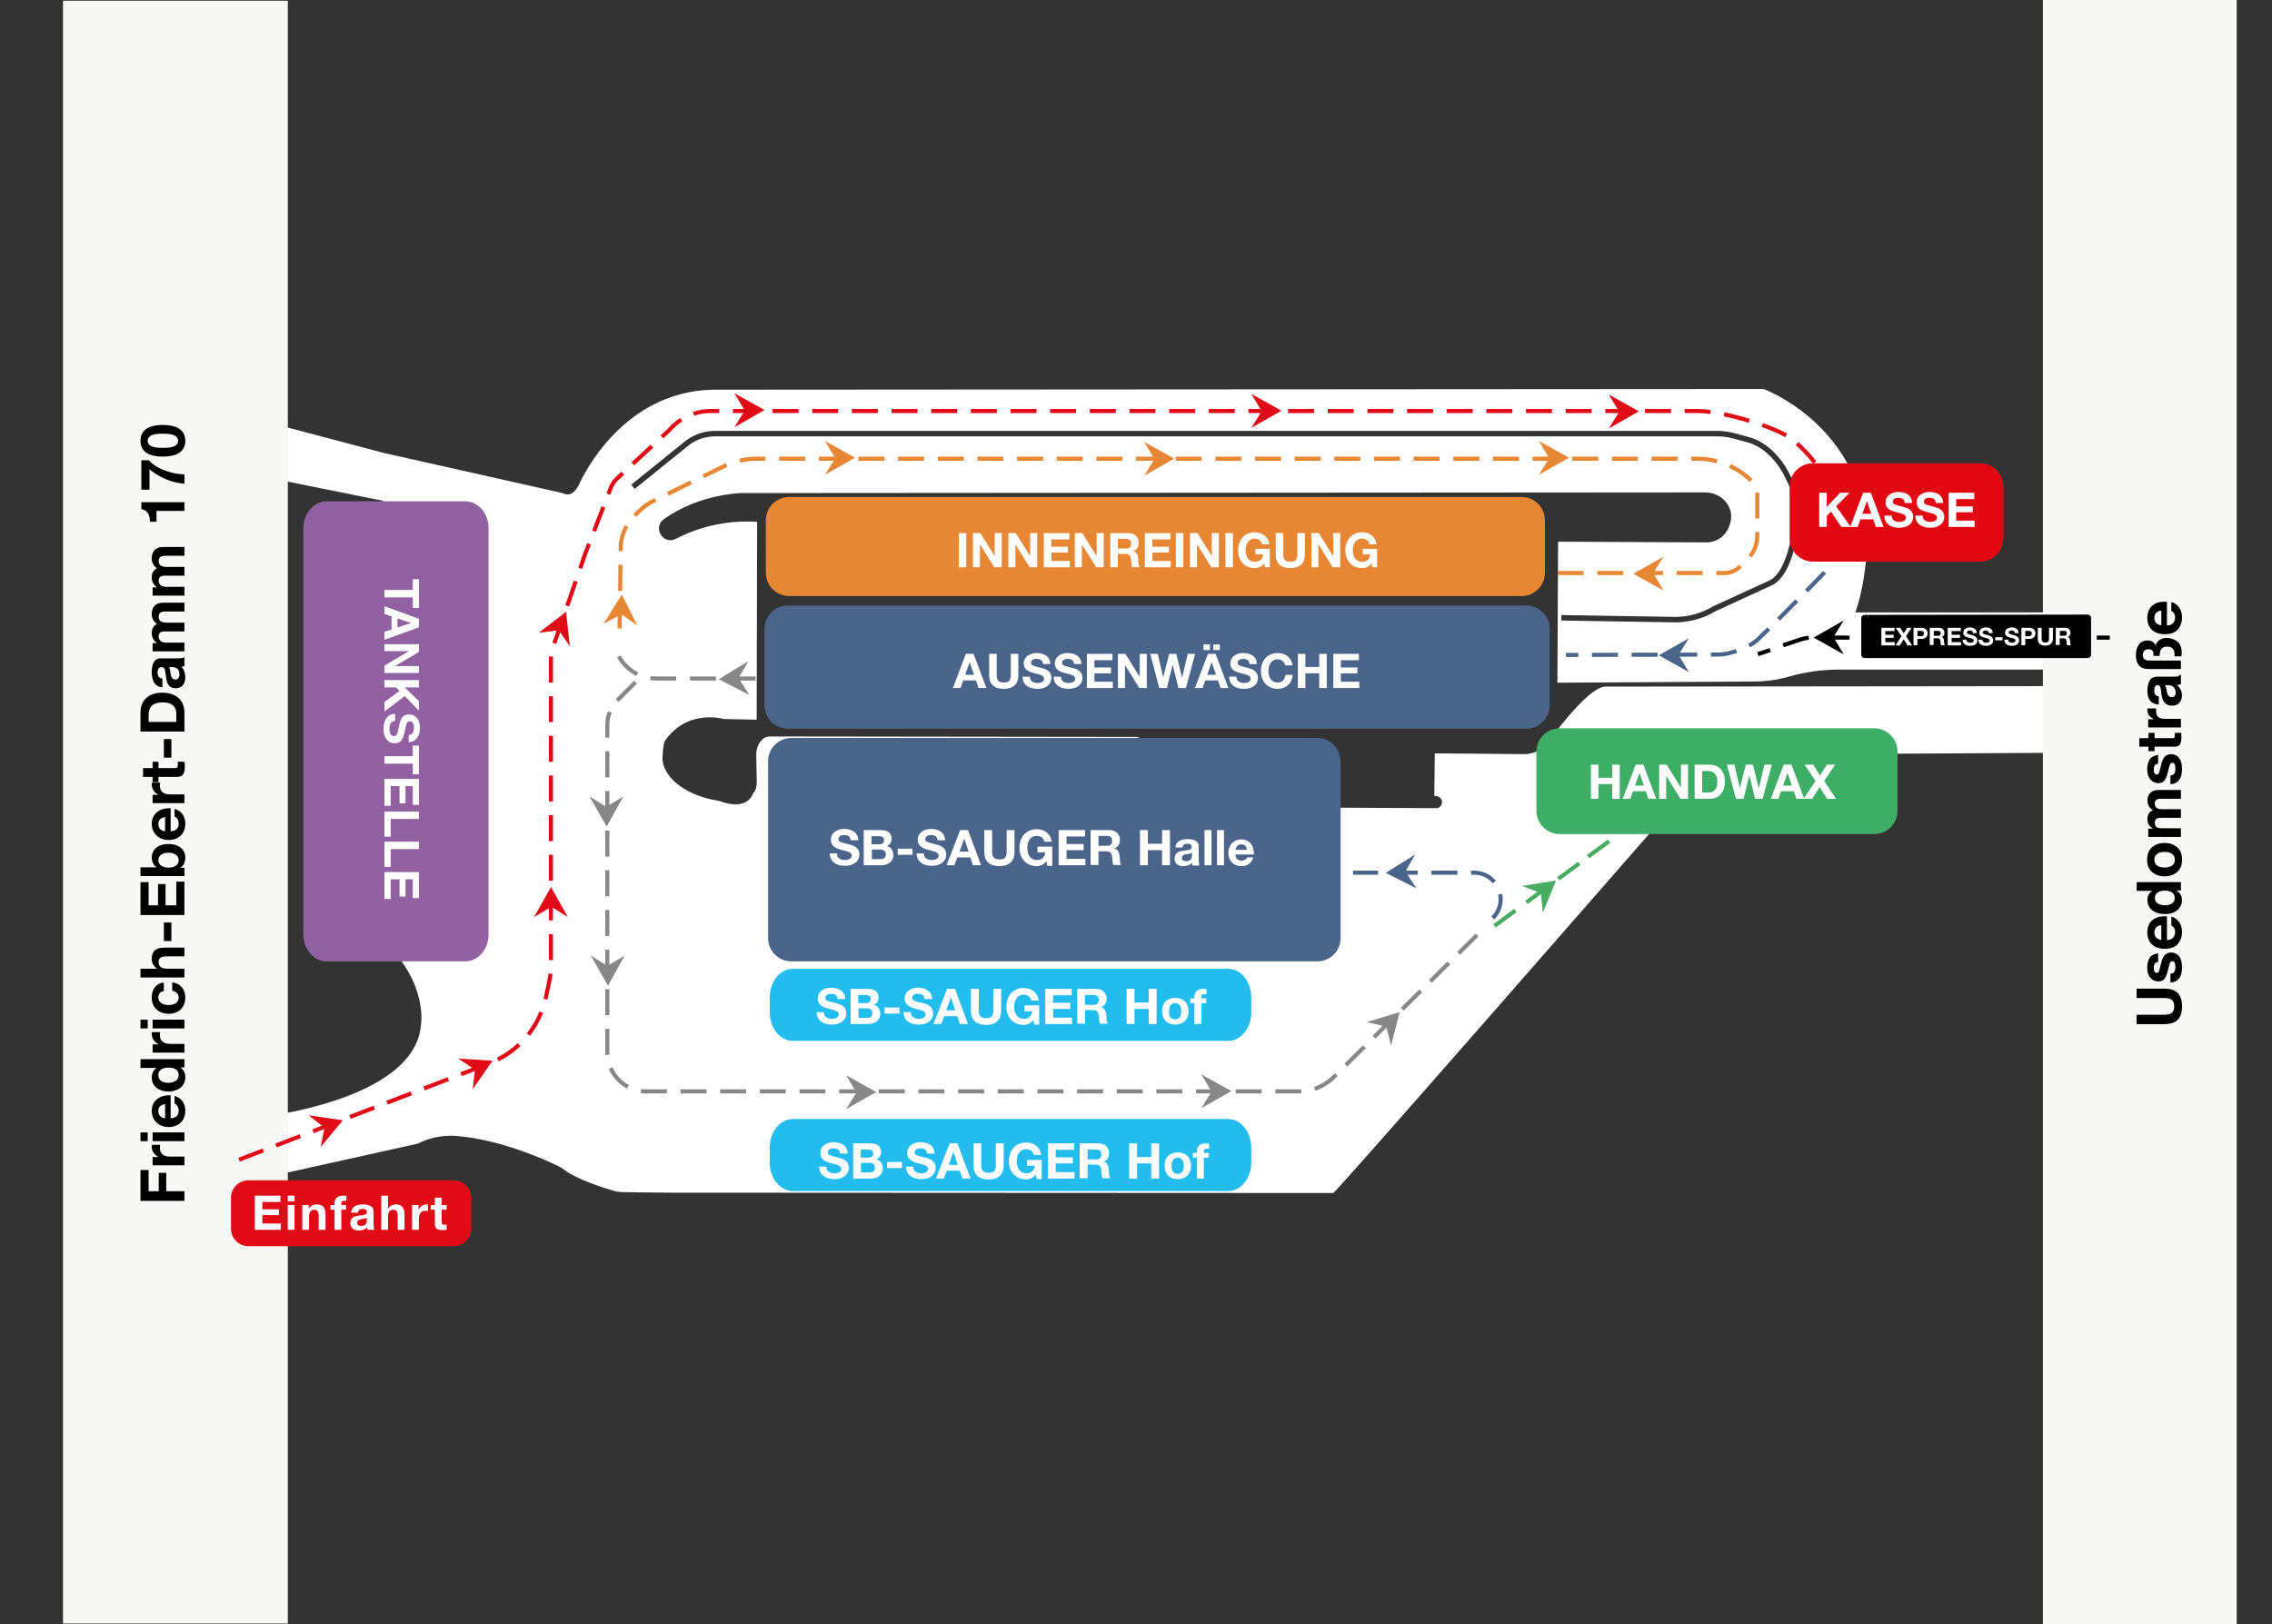<?xml version="1.0" encoding="utf-8"?>
<!-- Generator: Adobe Illustrator 27.0.0, SVG Export Plug-In . SVG Version: 6.00 Build 0)  -->
<svg version="1.1" id="Ebene_1" xmlns="http://www.w3.org/2000/svg" xmlns:xlink="http://www.w3.org/1999/xlink" x="0px" y="0px"
	 viewBox="0 0 782 559" style="enable-background:new 0 0 782 559;" xml:space="preserve">
<rect x="0" y="0" width="782" height="559" fill="#333333" stroke="none"/>
<path style="fill:#FFFFFF;" d="M586.97,186.684l-50.69-0.236l-0.236,48.537l67.995-0.425
	c3.899-0.024,7.77-0.566,11.487-1.623c5.555-1.579,11.285-2.459,17.06-2.459h88.861v-19.685
	h-82.848c4.705-13.583,4.013-28.825,4.013-28.825c-3.301-36.308-35.601-48.075-35.601-48.075
	l-361.668,0.236c-31.016,0.669-44.715,29.637-46.094,32.739c-0.106,0.239-0.228,0.472-0.363,0.695
	c-2.523,4.156-5.176,2.166-5.176,2.166l-61.458-13.795l-34.958-9.235l-0.47,18.625l35.054,7.046
	l-3.24,142.57c-0.032,2.047,0.274,3.716,0.649,4.976c0.444,1.494,1.307,2.834,2.465,3.877
	c15.621,14.072,13.154,28.87,13.154,28.87c-1.471,20.04-33.276,27.938-46.382,30.445l0.158,20.535
	l45.095-10.009c4.102-2.063,8.688-2.994,13.266-2.64c14.828,1.144,30.033,7.924,35.036,10.333
	c0.741,0.357,1.433,0.798,2.088,1.295c4.329,3.288,13.103,6.085,16.935,7.204
	c0.805,0.235,1.629,0.39,2.461,0.47l5.693,0.104l11.355,0.106l228.275,0.124
	c0.313,0.626,110.717-125.867,110.717-125.867c2.755-3.803,3.615-4.401,3.615-4.401l60.514-0.629
	c0-22.181,17.049-20.653,19.49-20.32l50.606-0.286l0.156-22.96l-151.199,0.168
	c-4.954-0.346-14.975,12.323-19.973,19.113c-1.928,2.619-4.997,4.15-8.249,4.121l-30.721-0.268
	l-0.157,14.775c0.324-0.259,0.915-0.091,1.498,0.197c2.042,1.007,1.154,4.128-1.111,3.899
	c-0.047-0.005-0.073-0.009-0.073-0.009l-32.536-0.157c-4.558-0.786-3.458-4.558-3.458-4.558
	l-0.157-4.558c0.472-5.344-5.973-5.344-5.973-5.344l-52.498,0.157
	c-4.715-0.943-3.615-4.244-3.615-4.244c-0.157-5.816-5.03-5.816-5.03-5.816l-125.743-0.157
	c-1.681,0-2.818,1.053-3.553,2.18c-0.788,1.207-1.163,2.639-1.139,4.08l0.134,7.886
	c0.314,4.401-1.1,5.187-1.1,5.187c-2.174,5.979-9.4,3.735-11.318,3.017
	c-0.354-0.132-0.722-0.223-1.094-0.285c-12.827-2.134-18.941-9.328-18.904-14.566
	c0.006-0.904,0.286-5.18,0.798-5.925c7.745-11.287,20.302-7.585,20.302-7.585l11.317,0.237
	l0.157-68.099c-11.26-0.7-20.646,2.075-27.999,5.843c-4.369,2.239-8.08-3.9-4.092-6.764
	c12.225-8.779,26.747-8.981,26.747-8.981l331.56-0.234c2.571-0.002,5.094,0.974,6.839,2.862
	c0.917,0.992,1.47,2.036,1.801,2.964c0.532,1.488,0.536,3.117,0.115,4.639
	C593.522,187.298,586.97,186.684,586.97,186.684z M615.785,167.204l-1.138-2.459
	c-2.284-4.934-6.929-10.801-13.117-12.474l-4.966-1.342c-1.807-0.488-3.672-0.736-5.543-0.736H246.147
	c-3.2,0-6.258,0.998-8.842,2.885l-18.857,15.222l-1.182-1.465l18.91-15.263
	c2.913-2.133,6.361-3.261,9.972-3.261h344.874c2.037,0,4.067,0.27,6.034,0.801l4.966,1.342
	c6.813,1.841,11.872,8.181,14.334,13.5l1.138,2.459c1.834,3.962,2.189,11.274,0.904,18.628
	c-0.667,3.817-2.778,13.034-7.959,16.156l-0.093,0.049l-19.729,9.061
	c-4.109,2.466-8.811,3.82-13.603,3.915l-0.017,0l-0.017-0l-39.619-0.64l0.03-1.882
	l39.601,0.639c4.475-0.092,8.865-1.362,12.698-3.673l0.093-0.049l19.727-9.06
	c3.115-1.914,5.742-7.455,7.033-14.841C617.748,177.823,617.443,170.785,615.785,167.204z"/>
<g>
	<path style="fill:#4B658A;" d="M533.394,242.799c0,4.403-3.602,8.005-8.005,8.005H271.137
		c-4.403,0-8.005-3.602-8.005-8.005v-26.369c0-4.403,3.602-8.005,8.005-8.005H525.389
		c4.403,0,8.005,3.602,8.005,8.005V242.799z"/>
</g>
<g>
	<path style="fill:#E78734;" d="M531.755,197.145c0,4.403-3.602,8.005-8.005,8.005l-252.15,0
		c-4.403,0-8.005-3.602-8.005-8.005v-18.083c0-4.403,3.602-8.005,8.005-8.005l252.15-0
		c4.403,0,8.005,3.602,8.005,8.005V197.145z"/>
</g>
<g>
	<path style="fill:#9161A2;" d="M168.159,321.661c0,5.085-3.602,9.245-8.005,9.245h-47.732
		c-4.403,0-8.005-4.16-8.005-9.245V181.782c0-5.085,3.602-9.245,8.005-9.245h47.732
		c4.403,0,8.005,4.16,8.005,9.245V321.661z"/>
</g>
<g>
	<path style="fill:#4B658A;" d="M461.409,322.902c0,4.403-3.602,8.005-8.005,8.005H272.367
		c-4.403,0-8.005-3.602-8.005-8.005v-60.901c0-4.403,3.602-8.005,8.005-8.005h181.037
		c4.403,0,8.005,3.602,8.005,8.005V322.902z"/>
</g>
<polygon style="fill:#E10A17;" points="263.152,141.126 252.774,147.03 256.342,141.306 252.774,135.357 "/>
<polygon style="fill:#E10A17;" points="441.074,141.364 430.695,147.268 434.264,141.544 430.695,135.595 "/>
<polygon style="fill:#E78734;" points="562.202,197.491 572.581,191.587 569.012,197.311 572.581,203.26 "/>
<g>
	<path style="fill:#FFFFFF;" d="M332.444,225.055h2.652l4.399,11.763h-2.685l-0.89-2.62h-4.399l-0.923,2.62
		h-2.62L332.444,225.055z M332.197,232.271h3.048l-1.483-4.316h-0.033L332.197,232.271z"/>
	<path style="fill:#FFFFFF;" d="M350.499,232.37c0,3.18-1.878,4.728-5.025,4.728
		c-3.163,0-5.008-1.532-5.008-4.728v-7.315h2.587v7.315c0,1.285,0.329,2.554,2.422,2.554
		c1.845,0,2.438-0.807,2.438-2.554v-7.315h2.587V232.37z"/>
	<path style="fill:#FFFFFF;" d="M354.484,232.913c0,1.565,1.219,2.175,2.603,2.175
		c0.906,0,2.29-0.264,2.29-1.466c0-1.269-1.763-1.483-3.493-1.944
		c-1.746-0.461-3.509-1.137-3.509-3.344c0-2.405,2.274-3.559,4.399-3.559
		c2.455,0,4.712,1.071,4.712,3.789h-2.504c-0.082-1.417-1.087-1.779-2.323-1.779
		c-0.824,0-1.779,0.346-1.779,1.334c0,0.906,0.56,1.021,3.509,1.779
		c0.857,0.214,3.493,0.758,3.493,3.427c0,2.158-1.697,3.773-4.893,3.773
		c-2.603,0-5.041-1.285-5.008-4.185H354.484z"/>
	<path style="fill:#FFFFFF;" d="M365.175,232.913c0,1.565,1.219,2.175,2.603,2.175
		c0.906,0,2.29-0.264,2.29-1.466c0-1.269-1.763-1.483-3.493-1.944
		c-1.746-0.461-3.509-1.137-3.509-3.344c0-2.405,2.274-3.559,4.399-3.559
		c2.455,0,4.712,1.071,4.712,3.789h-2.504c-0.082-1.417-1.087-1.779-2.323-1.779
		c-0.824,0-1.779,0.346-1.779,1.334c0,0.906,0.56,1.021,3.509,1.779
		c0.857,0.214,3.493,0.758,3.493,3.427c0,2.158-1.697,3.773-4.893,3.773
		c-2.603,0-5.041-1.285-5.008-4.185H365.175z"/>
	<path style="fill:#FFFFFF;" d="M374.103,225.055h8.797v2.175h-6.211V229.75h5.7v2.01h-5.7v2.883h6.343
		v2.175H374.103V225.055z"/>
	<path style="fill:#FFFFFF;" d="M384.777,225.055h2.57l4.909,7.891h0.033v-7.891h2.422v11.763h-2.587
		l-4.893-7.875h-0.033v7.875h-2.422V225.055z"/>
	<path style="fill:#FFFFFF;" d="M408.186,236.818h-2.57l-1.993-8.007h-0.033l-1.96,8.007h-2.62
		l-3.114-11.763h2.587l1.862,8.007h0.033l2.043-8.007h2.422l2.01,8.106h0.033l1.928-8.106h2.537
		L408.186,236.818z"/>
	<path style="fill:#FFFFFF;" d="M415.747,225.055h2.652l4.399,11.763h-2.685l-0.89-2.62h-4.399l-0.923,2.62
		h-2.62L415.747,225.055z M414.231,221.809h2.224v1.928h-2.224V221.809z M415.499,232.271h3.048
		l-1.483-4.316h-0.033L415.499,232.271z M417.625,221.809h2.224v1.928h-2.224V221.809z"/>
	<path style="fill:#FFFFFF;" d="M425.581,232.913c0,1.565,1.219,2.175,2.603,2.175
		c0.906,0,2.29-0.264,2.29-1.466c0-1.269-1.763-1.483-3.493-1.944
		c-1.746-0.461-3.509-1.137-3.509-3.344c0-2.405,2.274-3.559,4.399-3.559
		c2.455,0,4.712,1.071,4.712,3.789h-2.504c-0.082-1.417-1.087-1.779-2.323-1.779
		c-0.824,0-1.779,0.346-1.779,1.334c0,0.906,0.56,1.021,3.509,1.779
		c0.857,0.214,3.493,0.758,3.493,3.427c0,2.158-1.697,3.773-4.893,3.773
		c-2.603,0-5.041-1.285-5.008-4.185H425.581z"/>
	<path style="fill:#FFFFFF;" d="M442.35,229.009c-0.165-1.17-1.285-2.059-2.57-2.059
		c-2.323,0-3.196,1.977-3.196,4.036c0,1.961,0.873,3.937,3.196,3.937c1.582,0,2.471-1.087,2.669-2.636
		h2.504c-0.264,2.933-2.29,4.811-5.173,4.811c-3.641,0-5.783-2.718-5.783-6.112
		c0-3.493,2.142-6.211,5.783-6.211c2.587,0,4.761,1.516,5.074,4.234H442.35z"/>
	<path style="fill:#FFFFFF;" d="M446.715,225.055h2.587v4.514h4.761v-4.514h2.587v11.763h-2.587v-5.074h-4.761
		v5.074h-2.587V225.055z"/>
	<path style="fill:#FFFFFF;" d="M458.921,225.055h8.797v2.175h-6.211V229.75h5.7v2.01h-5.7v2.883h6.343
		v2.175h-8.929V225.055z"/>
</g>
<g>
	<path style="fill:#FFFFFF;" d="M329.997,183.492h2.587v11.763h-2.587V183.492z"/>
	<path style="fill:#FFFFFF;" d="M334.856,183.492h2.57l4.909,7.891h0.033v-7.891h2.422v11.763h-2.587
		l-4.893-7.875h-0.033v7.875h-2.422V183.492z"/>
	<path style="fill:#FFFFFF;" d="M347.063,183.492h2.57l4.909,7.891h0.033v-7.891h2.422v11.763h-2.587
		l-4.893-7.875h-0.033v7.875h-2.422V183.492z"/>
	<path style="fill:#FFFFFF;" d="M359.269,183.492h8.797v2.175h-6.211v2.521h5.7v2.01h-5.7v2.883h6.343
		v2.175h-8.929V183.492z"/>
	<path style="fill:#FFFFFF;" d="M369.944,183.492h2.57l4.909,7.891h0.033v-7.891h2.422v11.763h-2.587
		l-4.893-7.875h-0.033v7.875h-2.422V183.492z"/>
	<path style="fill:#FFFFFF;" d="M382.15,183.492h6.343c2.109,0,3.443,1.466,3.443,3.245
		c0,1.384-0.56,2.422-1.862,2.949v0.033c1.269,0.33,1.631,1.565,1.713,2.751
		c0.049,0.741,0.033,2.125,0.494,2.784h-2.586c-0.313-0.741-0.28-1.878-0.412-2.817
		c-0.181-1.235-0.659-1.779-1.96-1.779h-2.587v4.596h-2.587V183.492z M384.736,188.813h2.834
		c1.153,0,1.779-0.494,1.779-1.68c0-1.137-0.626-1.631-1.779-1.631h-2.834V188.813z"/>
	<path style="fill:#FFFFFF;" d="M394.043,183.492h8.797v2.175h-6.211v2.521h5.7v2.01h-5.7v2.883h6.343
		v2.175h-8.929V183.492z"/>
	<path style="fill:#FFFFFF;" d="M404.718,183.492h2.587v11.763h-2.587V183.492z"/>
	<path style="fill:#FFFFFF;" d="M409.577,183.492h2.57l4.909,7.891h0.033v-7.891h2.422v11.763h-2.587
		l-4.893-7.875h-0.033v7.875H409.577V183.492z"/>
	<path style="fill:#FFFFFF;" d="M421.783,183.492h2.587v11.763h-2.587V183.492z"/>
	<path style="fill:#FFFFFF;" d="M435.144,193.92c-0.906,1.17-2.092,1.614-3.229,1.614
		c-3.641,0-5.783-2.718-5.783-6.112c0-3.492,2.142-6.211,5.783-6.211c2.405,0,4.679,1.483,4.959,4.152
		h-2.471c-0.296-1.301-1.268-1.977-2.488-1.977c-2.323,0-3.196,1.977-3.196,4.036
		c0,1.961,0.873,3.938,3.196,3.938c1.68,0,2.652-0.906,2.801-2.537h-2.603v-1.928h4.942v6.359
		h-1.648L435.144,193.92z"/>
	<path style="fill:#FFFFFF;" d="M449.129,190.807c0,3.18-1.878,4.728-5.025,4.728
		c-3.163,0-5.008-1.532-5.008-4.728v-7.315h2.587v7.315c0,1.285,0.329,2.554,2.422,2.554
		c1.845,0,2.438-0.807,2.438-2.554v-7.315h2.587V190.807z"/>
	<path style="fill:#FFFFFF;" d="M451.352,183.492h2.57l4.909,7.891h0.033v-7.891h2.422v11.763h-2.587
		l-4.893-7.875h-0.033v7.875h-2.422V183.492z"/>
	<path style="fill:#FFFFFF;" d="M472.059,193.92c-0.906,1.17-2.092,1.614-3.229,1.614
		c-3.641,0-5.783-2.718-5.783-6.112c0-3.492,2.142-6.211,5.783-6.211c2.405,0,4.679,1.483,4.959,4.152
		h-2.471c-0.296-1.301-1.268-1.977-2.488-1.977c-2.323,0-3.196,1.977-3.196,4.036
		c0,1.961,0.873,3.938,3.196,3.938c1.68,0,2.652-0.906,2.801-2.537h-2.603v-1.928h4.942v6.359
		h-1.648L472.059,193.92z"/>
</g>
<g>
	<path style="fill:#FFFFFF;" d="M144.187,209.272h-2.099v-3.657h-9.757l0-2.571h9.757v-3.674h2.099
		L144.187,209.272z"/>
	<path style="fill:#FFFFFF;" d="M144.187,213.008l-0,2.89l-11.856,4.324v-2.77l2.437-0.807l0-4.501
		l-2.437-0.829v-2.672L144.187,213.008z M136.811,212.839l-0,3.13l4.665-1.544L136.811,212.839z"/>
	<path style="fill:#FFFFFF;" d="M144.187,221.735v2.678l-8.267,4.852h8.267v2.38h-11.856v-2.553l8.412-4.976
		h-8.412v-2.38H144.187z"/>
	<path style="fill:#FFFFFF;" d="M144.187,234.082v2.513h-4.885l4.885,4.722v3.3l-4.876-5.016l-6.98,5.273
		v-3.284l5.175-3.766l-1.21-1.23h-3.965v-2.513H144.187z"/>
	<path style="fill:#FFFFFF;" d="M135.991,248.146c-0.542,0.079-0.946,0.234-1.215,0.466
		c-0.488,0.423-0.732,1.149-0.732,2.176c0,0.615,0.064,1.115,0.193,1.499
		c0.247,0.728,0.705,1.092,1.375,1.092c0.391,0,0.694-0.178,0.909-0.535
		c0.209-0.357,0.394-0.922,0.555-1.697l0.282-1.323c0.279-1.301,0.582-2.194,0.909-2.68
		c0.547-0.824,1.402-1.236,2.566-1.236c1.062,0,1.944,0.403,2.646,1.209
		c0.702,0.806,1.054,1.989,1.054,3.551c0,1.304-0.331,2.416-0.993,3.337
		c-0.662,0.92-1.623,1.403-2.884,1.448v-2.455c0.713-0.045,1.22-0.374,1.52-0.986
		c0.198-0.408,0.298-0.915,0.298-1.522c0-0.674-0.129-1.213-0.386-1.615
		c-0.257-0.402-0.617-0.603-1.078-0.603c-0.424,0-0.74,0.198-0.949,0.595
		c-0.14,0.255-0.303,0.796-0.491,1.624l-0.491,2.145c-0.215,0.94-0.501,1.645-0.861,2.114
		c-0.558,0.729-1.365,1.093-2.421,1.093c-1.083,0-1.983-0.432-2.699-1.295
		c-0.716-0.863-1.074-2.083-1.074-3.658c0-1.609,0.353-2.875,1.058-3.797
		c0.705-0.922,1.674-1.383,2.908-1.383V248.146z"/>
	<path style="fill:#FFFFFF;" d="M144.187,266.513h-2.099v-3.657h-9.757l0-2.571h9.757v-3.674h2.099
		L144.187,266.513z"/>
	<path style="fill:#FFFFFF;" d="M142.087,277.045l0-6.468h-2.518l-0,5.937h-2.059l0-5.937h-3.048
		l-0,6.767h-2.131l0-9.263h11.856l-0,8.964H142.087z"/>
	<path style="fill:#FFFFFF;" d="M144.186,279.333v2.554h-9.724l-0,6.103h-2.131l0-8.657H144.186z"/>
	<path style="fill:#FFFFFF;" d="M144.186,289.707v2.554h-9.724l-0,6.103h-2.131l0-8.657H144.186z"/>
	<path style="fill:#FFFFFF;" d="M142.087,309.119l0-6.468h-2.518l-0,5.937h-2.059l0-5.937h-3.048
		l-0,6.767h-2.131l0-9.263h11.856l-0,8.964H142.087z"/>
</g>
<rect x="21.687" y="0.257" style="fill:#F7F7F6;" width="77.38" height="558.553"/>
<rect x="703.148" style="fill:#F7F7F6;" width="66.707" height="559"/>
<g>
	<path style="fill:#E10A17;" d="M162.21,422.925c0,3.302-2.702,6.004-6.004,6.004H85.497
		c-3.302,0-6.004-2.702-6.004-6.004V412.252c0-3.302,2.702-6.004,6.004-6.004h70.709
		c3.302,0,6.004,2.702,6.004,6.004V422.925z"/>
</g>
<g>
	<path style="fill:#FFFFFF;" d="M87.718,411.539h8.797v2.175h-6.211v2.521h5.7v2.01h-5.7v2.883h6.343
		v2.175h-8.929V411.539z"/>
	<path style="fill:#FFFFFF;" d="M101.374,413.467h-2.339v-1.928h2.339V413.467z M99.035,414.785h2.339v8.517
		h-2.339V414.785z"/>
	<path style="fill:#FFFFFF;" d="M104.043,414.785h2.224v1.186h0.049c0.593-0.956,1.615-1.417,2.603-1.417
		c2.488,0,3.114,1.4,3.114,3.509v5.239h-2.339v-4.811c0-1.4-0.412-2.092-1.499-2.092
		c-1.269,0-1.812,0.708-1.812,2.438v4.465h-2.339V414.785z"/>
	<path style="fill:#FFFFFF;" d="M115.145,416.35h-1.4v-1.565h1.4v-0.659c0-1.499,0.939-2.587,2.85-2.587
		c0.412,0,0.84,0.049,1.236,0.066v1.746c-0.28-0.033-0.56-0.049-0.857-0.049
		c-0.626,0-0.89,0.264-0.89,0.972v0.511h1.615v1.565h-1.615v6.952h-2.339
		C115.145,423.302,115.145,416.35,115.145,416.35z"/>
	<path style="fill:#FFFFFF;" d="M120.845,417.404c0.132-2.191,2.092-2.85,4.003-2.85
		c1.697,0,3.74,0.379,3.74,2.422v4.432c0,0.774,0.082,1.549,0.297,1.895h-2.372
		c-0.082-0.264-0.148-0.544-0.165-0.824c-0.741,0.774-1.829,1.054-2.867,1.054
		c-1.615,0-2.9-0.807-2.9-2.554c0-1.927,1.45-2.389,2.9-2.587
		c1.433-0.214,2.768-0.165,2.768-1.12c0-1.005-0.692-1.153-1.516-1.153
		c-0.89,0-1.466,0.362-1.549,1.285H120.845z M126.248,419.134c-0.395,0.346-1.219,0.362-1.944,0.494
		c-0.725,0.148-1.384,0.395-1.384,1.252c0,0.873,0.676,1.087,1.433,1.087
		c1.829,0,1.895-1.45,1.895-1.96C126.248,420.007,126.248,419.134,126.248,419.134z"/>
	<path style="fill:#FFFFFF;" d="M131.222,411.539h2.339v4.432h0.05c0.593-0.956,1.614-1.417,2.488-1.417
		c2.488,0,3.114,1.4,3.114,3.509v5.239h-2.339v-4.811c0-1.4-0.412-2.092-1.499-2.092
		c-1.269,0-1.812,0.708-1.812,2.438v4.465h-2.339V411.539z"/>
	<path style="fill:#FFFFFF;" d="M141.814,414.785h2.224v1.582h0.033c0.428-1.071,1.582-1.812,2.718-1.812
		c0.165,0,0.362,0.033,0.511,0.082v2.175c-0.214-0.049-0.56-0.082-0.84-0.082
		c-1.713,0-2.306,1.235-2.306,2.735v3.839h-2.339V414.785z"/>
	<path style="fill:#FFFFFF;" d="M152.011,414.785h1.713v1.565h-1.713v4.218c0,0.791,0.198,0.988,0.988,0.988
		c0.247,0,0.478-0.017,0.725-0.066v1.829c-0.395,0.066-0.906,0.082-1.367,0.082
		c-1.433,0-2.685-0.33-2.685-2.026v-5.025h-1.417v-1.565h1.417v-2.554h2.339V414.785z"/>
</g>
<polygon style="fill:#E10A17;" points="117.989,385.596 110.376,394.795 111.684,388.178 106.24,383.88 "/>
<path style="fill:#E78734;" d="M213.965,216.337l-1.412-0.02l0.114-8.264l1.412,0.02L213.965,216.337z
	 M214.144,203.367l-1.412-0.02l0.123-8.942l1.412,0.02L214.144,203.367z M593.388,197.939h-2.647
	v-1.412h2.647c1.946,0,3.776-0.758,5.152-2.134l1.011,0.986
	C597.895,197.034,595.711,197.939,593.388,197.939z M586.034,197.939h-8.942v-1.412h8.942V197.939z
	 M572.385,197.939h-8.942v-1.412h8.942V197.939z M558.736,197.939h-8.942v-1.412h8.942V197.939z
	 M545.087,197.939h-8.942v-1.412h8.942V197.939z M602.883,191.952l-1.099-0.887
	c1.513-1.873,2.347-4.231,2.347-6.639v-1.284h1.412v1.284
	C605.543,187.156,604.598,189.829,602.883,191.952z M214.333,189.719l-1.412-0.019l0.015-1.102
	c0.038-2.736,0.765-5.443,2.104-7.829l1.231,0.691c-1.224,2.182-1.889,4.657-1.924,7.158
	L214.333,189.719z M605.543,178.436h-1.412v-8.395c0-0.16-0.007-0.323-0.022-0.485l1.406-0.125
	c0.018,0.203,0.027,0.408,0.027,0.609V178.436z M219.029,177.907l-0.999-0.998l1.549-1.549
	c1.45-1.45,3.118-2.644,4.957-3.55l0.769-0.379l0.624,1.267l-0.769,0.379
	c-1.701,0.837-3.243,1.942-4.583,3.282L219.029,177.907z M230.153,170.618l-0.624-1.267l8.022-3.951
	l0.624,1.267L230.153,170.618z M602.24,165.903c-2.095-2.028-4.498-3.679-7.143-4.905l0.594-1.281
	c2.789,1.293,5.322,3.034,7.531,5.172L602.24,165.903z M242.398,164.588l-0.624-1.267l6.894-3.395
	c0.386-0.19,0.78-0.372,1.172-0.542l0.562,1.295c-0.371,0.161-0.745,0.334-1.111,0.514
	L242.398,164.588z M590.793,159.445c-2.162-0.571-4.393-0.86-6.629-0.86h-2.056v-1.412h2.056
	c2.358,0,4.71,0.305,6.99,0.906L590.793,159.445z M254.744,159.245l-0.32-1.375
	c1.986-0.462,4.028-0.697,6.067-0.697h2.984v1.412h-2.984
	C258.559,158.585,256.626,158.807,254.744,159.245z M577.401,158.585h-8.942v-1.412h8.942V158.585z
	 M563.752,158.585h-8.942v-1.412h8.942V158.585z M550.103,158.585h-8.942v-1.412h8.942V158.585z
	 M536.454,158.585h-8.942v-1.412h8.942V158.585z M522.805,158.585h-8.942v-1.412h8.942V158.585z
	 M509.156,158.585h-8.942v-1.412h8.942V158.585z M495.507,158.585h-8.942v-1.412h8.942V158.585z
	 M481.858,158.585h-8.942v-1.412h8.942V158.585z M468.209,158.585h-8.942v-1.412h8.942V158.585z
	 M454.56,158.585h-8.942v-1.412h8.942V158.585z M440.911,158.585h-8.942v-1.412h8.942V158.585z
	 M427.262,158.585h-8.942v-1.412h8.942V158.585z M413.613,158.585h-8.942v-1.412h8.942V158.585z
	 M399.964,158.585H391.022v-1.412h8.942V158.585z M386.315,158.585h-8.942v-1.412h8.942V158.585z
	 M372.666,158.585h-8.942v-1.412h8.942V158.585z M359.017,158.585h-8.942v-1.412h8.942V158.585z
	 M345.368,158.585h-8.942v-1.412h8.942V158.585z M331.72,158.585h-8.942v-1.412h8.942V158.585z
	 M318.071,158.585h-8.942v-1.412h8.942V158.585z M304.422,158.585h-8.942v-1.412h8.942V158.585z
	 M290.773,158.585h-8.942v-1.412h8.942V158.585z M277.124,158.585h-8.942v-1.412h8.942V158.585z"/>
<path style="fill:#4B658A;" d="M538.964,226.134l-0.003-1.412l4.264-0.01l0.003,1.412L538.964,226.134z
	 M547.934,226.112l-0.003-1.412l8.942-0.022l0.003,1.412L547.934,226.112z M561.583,226.079
	l-0.003-1.412l8.942-0.022l0.003,1.412L561.583,226.079z M575.232,226.046l-0.003-1.412l8.942-0.021
	l0.003,1.412L575.232,226.046z M588.881,226.013l-0.003-1.412l2.576-0.006
	c1.596-0.004,3.784-0.436,6.002-1.186l0.452,1.337c-2.392,0.809-4.683,1.256-6.451,1.261
	L588.881,226.013z M602.339,222.83l-0.676-1.24c1.212-0.661,2.226-1.369,2.931-2.048
	c1.129-1.087,2.374-2.301,3.702-3.607l0.99,1.007c-1.331,1.31-2.58,2.527-3.713,3.617
	C604.767,221.335,603.679,222.099,602.339,222.83z M612.637,213.623l-0.996-1
	c1.959-1.952,4.083-4.086,6.311-6.343l1.005,0.992C616.726,209.532,614.6,211.668,612.637,213.623z
	 M622.264,203.912l-1.008-0.989c3.645-3.716,6.228-6.389,6.253-6.415l1.015,0.981
	C628.5,197.515,625.913,200.192,622.264,203.912z"/>
<polygon style="fill:#E10A17;" points="564.113,141.573 553.735,147.477 557.303,141.753 553.735,135.805 "/>
<polygon style="fill:#4B658A;" points="570.931,225.565 581.309,219.661 577.741,225.385 581.309,231.333 "/>
<polygon points="624.217,219.462 634.596,213.558 631.027,219.282 634.596,225.231 "/>
<path style="fill:#E10A17;" d="M82.514,399.833l-0.508-1.318l8.344-3.215l0.508,1.318L82.514,399.833z
	 M95.25,394.926l-0.508-1.318l8.344-3.215l0.508,1.318L95.25,394.926z M107.987,390.018l-0.508-1.317
	l8.345-3.215l0.508,1.317L107.987,390.018z M120.723,385.111l-0.508-1.318l8.344-3.215l0.508,1.318
	L120.723,385.111z M133.459,380.204l-0.508-1.317l8.344-3.215l0.508,1.318L133.459,380.204z
	 M146.196,375.296l-0.508-1.317l8.344-3.215l0.508,1.318L146.196,375.296z M158.932,370.389l-0.508-1.318
	l8.344-3.215l0.508,1.317L158.932,370.389z M171.672,365.308l-0.637-1.26
	c2.605-1.317,5.006-2.997,7.138-4.994l0.965,1.03C176.909,362.173,174.397,363.93,171.672,365.308z
	 M182.391,356.544l-1.108-0.875c1.809-2.292,3.281-4.827,4.373-7.533l1.309,0.529
	C185.822,351.495,184.283,354.146,182.391,356.544z M188.426,344.085l-1.373-0.327
	c0.022-0.092,0.044-0.185,0.065-0.278c0.885-3.868,1.452-6.702,1.685-8.421l1.399,0.19
	c-0.239,1.761-0.814,4.637-1.708,8.546C188.471,343.892,188.449,343.989,188.426,344.085z
	 M190.333,330.453h-1.412v-8.942h1.412V330.453z M190.333,316.804h-1.412v-8.942h1.412V316.804z
	 M190.333,303.155h-1.412v-8.942h1.412V303.155z M190.333,289.506h-1.412v-8.942h1.412V289.506z
	 M190.333,275.857h-1.412v-8.942h1.412V275.857z M190.333,262.208h-1.412v-8.942h1.412V262.208z
	 M190.333,248.559h-1.412v-8.942h1.412V248.559z M190.333,234.91h-1.412v-7.955
	c0-0.346,0.013-0.696,0.04-1.04l1.408,0.108c-0.024,0.309-0.036,0.622-0.036,0.933V234.91z
	 M191.457,221.646l-1.335-0.461l2.92-8.452l1.335,0.461L191.457,221.646z M195.913,208.745l-1.335-0.461
	l2.92-8.452l1.335,0.461L195.913,208.745z M200.37,195.844l-1.335-0.461l1.829-5.292l1.22-3.141
	l1.316,0.511l-1.215,3.128L200.37,195.844z M627.78,193.255l-0.051-2.838l1.412-0.025l0.051,2.839
	L627.78,193.255z M627.645,185.71l-0.159-8.941l1.412-0.025l0.159,8.941L627.645,185.71z
	 M205.104,183.074l-1.316-0.511l3.237-8.336l1.316,0.511L205.104,183.074z M627.402,172.063l-0.09-5.083
	c-0.078-1.053-0.394-2.207-0.939-3.43l1.29-0.575c0.615,1.38,0.972,2.7,1.059,3.923l0.002,0.038
	l0.091,5.103L627.402,172.063z M210.044,170.35l-1.316-0.511l0.585-1.506
	c0.5-1.616,1.419-3.078,2.66-4.228l1.903-1.764l0.96,1.036l-1.903,1.764
	c-1.065,0.987-1.853,2.243-2.278,3.631l-0.017,0.049L210.044,170.35z M218.287,160.178l-0.96-1.036
	l6.558-6.079l0.96,1.036L218.287,160.178z M624.037,159.646c-1.961-2.665-4.335-4.976-5.981-6.445
	l0.94-1.053c1.696,1.514,4.145,3.898,6.178,6.661L624.037,159.646z M228.297,150.899l-0.96-1.036
	l2.596-2.407c1.212-1.393,2.614-2.605,4.166-3.603l0.763,1.188c-1.45,0.932-2.758,2.066-3.888,3.369
	l-0.054,0.055L228.297,150.899z M614.418,150.466c-1.941-1.096-4.742-2.306-8.099-3.499l0.473-1.33
	c3.433,1.22,6.31,2.465,8.321,3.6L614.418,150.466z M601.874,145.506
	c-2.916-0.886-5.892-1.651-8.605-2.213l0.286-1.383c2.755,0.57,5.774,1.346,8.73,2.244
	L601.874,145.506z M238.939,143.093l-0.445-1.34c1.986-0.66,4.056-0.995,6.15-0.995h2.911v1.412
	h-2.911C242.701,142.17,240.781,142.48,238.939,143.093z M588.676,142.501
	c-1.658-0.22-3.136-0.331-4.394-0.331h-4.445v-1.412h4.445c1.32,0,2.86,0.115,4.579,0.343
	L588.676,142.501z M575.131,142.17h-8.942v-1.412h8.942V142.17z M561.482,142.17h-8.942v-1.412h8.942
	V142.17z M547.833,142.17h-8.942v-1.412h8.942V142.17z M534.184,142.17h-8.942v-1.412h8.942V142.17z
	 M520.535,142.17h-8.942v-1.412h8.942V142.17z M506.886,142.17h-8.942v-1.412h8.942V142.17z
	 M493.237,142.17h-8.942v-1.412h8.942V142.17z M479.588,142.17h-8.942v-1.412h8.942V142.17z
	 M465.939,142.17h-8.942v-1.412h8.942V142.17z M452.29,142.17h-8.942v-1.412h8.942V142.17z
	 M438.641,142.17h-8.942v-1.412h8.942V142.17z M424.992,142.17h-8.942v-1.412h8.942V142.17z
	 M411.343,142.17h-8.942v-1.412h8.942V142.17z M397.694,142.17h-8.942v-1.412h8.942V142.17z
	 M384.045,142.17h-8.942v-1.412h8.942V142.17z M370.396,142.17h-8.942v-1.412h8.942V142.17z
	 M356.747,142.17h-8.942v-1.412h8.942V142.17z M343.098,142.17h-8.942v-1.412h8.942V142.17z
	 M329.449,142.17h-8.942v-1.412h8.942V142.17z M315.8,142.17h-8.942v-1.412h8.942V142.17z
	 M302.151,142.17h-8.942v-1.412h8.942V142.17z M288.502,142.17h-8.942v-1.412h8.942V142.17z
	 M274.853,142.17h-8.942v-1.412h8.942V142.17z M261.204,142.17h-8.942v-1.412h8.942V142.17z"/>
<path style="fill:#878787;" d="M260.058,234.25h-8.942v-1.412h8.942V234.25z M246.409,234.25h-8.942v-1.412
	h8.942V234.25z M232.76,234.25h-6.943c-0.698,0-1.4-0.048-2.089-0.143l0.193-1.399
	c0.625,0.086,1.264,0.13,1.897,0.13h6.943V234.25z M219.031,232.664
	c-2.839-1.405-5.139-3.616-6.653-6.394l1.24-0.675c1.374,2.522,3.462,4.529,6.039,5.804
	L219.031,232.664z"/>
<polygon style="fill:#E10A17;" points="169.543,365.094 162.711,374.886 163.472,368.184 157.693,364.348 "/>
<polygon style="fill:#E10A17;" points="189.649,305.302 195.486,315.718 189.785,312.113 183.813,315.643 "/>
<polygon style="fill:#E10A17;" points="194.828,210.585 196.136,222.453 192.294,216.908 185.419,217.827 "/>
<polygon style="fill:#878787;" points="247.389,233.79 257.58,227.568 254.19,233.399 257.941,239.235 "/>
<polygon style="fill:#E78734;" points="214.019,204.629 219.376,215.3 213.845,211.44 207.719,214.694 "/>
<g>
	<path style="fill:#23BCEF;" d="M430.669,348.458c0,5.393-3.567,9.806-7.928,9.806H272.867
		c-4.36,0-7.928-4.413-7.928-9.806v-5.184c0-5.393,3.567-9.806,7.928-9.806h149.874
		c4.36,0,7.928,4.413,7.928,9.806V348.458z"/>
</g>
<path style="fill:#4B658A;" d="M514.314,316.474l-0.998-0.998c2.056-2.056,2.488-4.342,2.488-5.897
	c0-0.555-0.056-1.115-0.165-1.665l1.385-0.276c0.128,0.641,0.193,1.294,0.193,1.942
	C517.216,312.154,516.185,314.602,514.314,316.474z M513.777,304.03
	c-1.597-1.902-3.879-2.949-6.423-2.949h-1.02v-1.412h1.02c2.969,0,5.634,1.226,7.504,3.453
	L513.777,304.03z M501.627,301.081h-8.942v-1.412h8.942V301.081z M487.978,301.081h-8.942v-1.412h8.942
	V301.081z M474.329,301.081h-8.614v-1.412h8.614V301.081z"/>
<path style="fill:#878787;" d="M447.042,376.363h-8.075v-1.412h8.075c0.277,0,0.556-0.007,0.831-0.021
	l0.072,1.41C447.646,376.355,447.342,376.363,447.042,376.363z M434.26,376.363h-8.942v-1.412h8.942
	V376.363z M420.611,376.363h-8.942v-1.412h8.942V376.363z M406.962,376.363h-8.942v-1.412h8.942V376.363z
	 M393.313,376.363h-8.942v-1.412h8.942V376.363z M379.664,376.363h-8.942v-1.412h8.942V376.363z
	 M366.015,376.363h-8.942v-1.412h8.942V376.363z M352.366,376.363h-8.942v-1.412h8.942V376.363z
	 M338.717,376.363h-8.942v-1.412h8.942V376.363z M325.068,376.363h-8.942v-1.412h8.942V376.363z
	 M311.419,376.363h-8.942v-1.412h8.942V376.363z M297.77,376.363h-8.942v-1.412h8.942V376.363z
	 M284.121,376.363h-8.942v-1.412h8.942V376.363z M270.472,376.363h-8.942v-1.412h8.942V376.363z
	 M256.823,376.363h-8.942v-1.412h8.942V376.363z M243.174,376.363h-8.942v-1.412h8.942V376.363z
	 M229.525,376.363h-7.036c-0.669-0-1.341-0.047-1.998-0.14l0.197-1.398
	c0.592,0.083,1.197,0.126,1.801,0.126h7.036V376.363z M452.743,375.426l-0.452-1.338
	c2.381-0.804,4.579-2.168,6.356-3.945l0.762-0.756l0.994,1.003l-0.76,0.753
	C457.716,373.072,455.329,374.553,452.743,375.426z M215.807,374.69
	c-2.778-1.489-5.008-3.896-6.279-6.776l1.292-0.57c1.144,2.593,3.153,4.76,5.654,6.101
	L215.807,374.69z M463.747,367.078l-0.994-1.003l6.352-6.294l0.994,1.003L463.747,367.078z M208.358,363.126
	c-0.02-0.306-0.03-0.617-0.03-0.923v-8.063h1.412v8.063c0,0.276,0.009,0.557,0.027,0.833
	L208.358,363.126z M473.442,357.471l-0.994-1.003l6.352-6.294l0.994,1.003L473.442,357.471z
	 M209.741,349.433h-1.412v-8.942h1.412V349.433z M483.137,347.863l-0.994-1.003l6.352-6.294l0.994,1.003
	L483.137,347.863z M492.832,338.256l-0.994-1.003l6.352-6.294l0.994,1.003L492.832,338.256z
	 M209.741,335.784h-1.412v-8.942h1.412V335.784z M502.527,328.648l-0.994-1.003l6.352-6.294l0.994,1.003
	L502.527,328.648z M209.741,322.135h-1.412v-8.942h1.412V322.135z M209.741,308.486h-1.412v-8.942h1.412
	V308.486z M209.741,294.837h-1.412v-8.942h1.412V294.837z M209.741,281.188h-1.412v-8.942h1.412V281.188z
	 M209.741,267.539h-1.412v-8.942h1.412V267.539z M209.741,253.89h-1.412v-4.362
	c-0-1.627,0.304-3.22,0.903-4.733l1.313,0.52c-0.534,1.347-0.804,2.764-0.804,4.212V253.89z
	 M212.926,241.611l-1.018-0.979c0.061-0.063,0.122-0.125,0.183-0.187l6.148-6.148l0.998,0.998
	l-6.148,6.148C213.035,241.498,212.98,241.554,212.926,241.611z"/>
<polygon style="fill:#878787;" points="208.8,284.506 202.896,274.128 208.62,277.696 214.569,274.128 "/>
<polygon style="fill:#878787;" points="209.251,339.264 203.347,328.886 209.071,332.454 215.02,328.886 "/>
<polygon style="fill:#878787;" points="301.588,375.875 291.21,381.779 294.778,376.055 291.21,370.106 "/>
<polygon style="fill:#878787;" points="423.836,375.54 413.457,381.444 417.026,375.72 413.458,369.772 "/>
<polygon style="fill:#878787;" points="481.743,348.349 478.788,359.918 477.145,353.376 470.386,351.815 "/>
<polygon style="fill:#4B658A;" points="476.948,300.431 487.084,294.119 483.746,299.98 487.548,305.782 "/>
<path style="fill:#48AD63;" d="M514.809,319.255l-0.838-1.136l7.197-5.307l0.838,1.136L514.809,319.255z
	 M525.794,311.155l-0.838-1.136l7.198-5.307l0.838,1.136L525.794,311.155z M536.78,303.055
	l-0.838-1.136l7.198-5.307l0.838,1.136L536.78,303.055z M547.043,295.415l-0.838-1.136l7.198-5.307
	l0.838,1.136L547.043,295.415z"/>
<polygon style="fill:#48AD63;" points="535.583,303.084 531.046,314.128 530.33,307.421 523.855,304.934 "/>
<polygon style="fill:#E78734;" points="540.026,157.542 529.648,163.445 533.216,157.721 529.648,151.773 "/>
<polygon style="fill:#E78734;" points="404.174,157.855 393.795,163.758 397.364,158.034 393.795,152.086 "/>
<polygon style="fill:#E78734;" points="294.302,157.542 283.924,163.445 287.492,157.721 283.924,151.773 "/>
<g>
	<path style="fill:#3EAE67;" d="M653.116,279.078c0,4.403-3.602,8.005-8.005,8.005H536.821
		c-4.403,0-8.005-3.602-8.005-8.005v-20.398c0-4.403,3.602-8.005,8.005-8.005h108.29
		c4.403-0,8.005,3.602,8.005,8.005V279.078z"/>
</g>
<g>
	<path style="fill:#FFFFFF;" d="M547.572,263.196h2.587v4.514h4.761v-4.514h2.587v11.763h-2.587v-5.074h-4.761
		v5.074h-2.587V263.196z"/>
	<path style="fill:#FFFFFF;" d="M562.991,263.196h2.652l4.399,11.763h-2.685l-0.89-2.62h-4.399
		l-0.923,2.62h-2.62L562.991,263.196z M562.744,270.412h3.048l-1.483-4.316h-0.033L562.744,270.412z"/>
	<path style="fill:#FFFFFF;" d="M571.062,263.196h2.57l4.909,7.891h0.033v-7.891h2.422v11.763h-2.586
		l-4.893-7.875h-0.033v7.875h-2.422V263.196z"/>
	<path style="fill:#FFFFFF;" d="M583.268,263.196h5.074c3.048,0,5.338,1.911,5.338,5.816
		c0,3.41-1.746,5.947-5.338,5.947h-5.074V263.196z M585.855,272.784h2.306
		c1.499,0,2.933-0.922,2.933-3.526c0-2.372-0.824-3.888-3.394-3.888h-1.845V272.784z"/>
	<path style="fill:#FFFFFF;" d="M606.678,274.959h-2.57l-1.993-8.007h-0.033l-1.96,8.007h-2.62
		l-3.114-11.763h2.586l1.862,8.007h0.033l2.043-8.007h2.422l2.01,8.106h0.033l1.928-8.106h2.537
		L606.678,274.959z"/>
	<path style="fill:#FFFFFF;" d="M613.944,263.196h2.652l4.399,11.763h-2.685l-0.89-2.62h-4.399
		l-0.923,2.62h-2.62L613.944,263.196z M613.697,270.412h3.048l-1.483-4.316H615.229L613.697,270.412z"/>
	<path style="fill:#FFFFFF;" d="M624.898,268.797l-3.789-5.601h2.998l2.307,3.756l2.389-3.756h2.834
		l-3.773,5.618l4.102,6.145h-3.081l-2.57-4.069l-2.62,4.069h-2.916L624.898,268.797z"/>
</g>
<g>
	<rect x="721.686" y="218.757" width="4.471" height="1.412"/>
	<path d="M613.964,222.772l-0.446-1.34l5.996-1.999c0.962-0.321,1.962-0.53,2.971-0.622l0.129,1.406
		c-0.902,0.083-1.795,0.27-2.654,0.556L613.964,222.772z M718.844,220.169h-7.2v-1.412h7.2V220.169
		z M706.802,220.169h-9.2v-1.412h9.2V220.169z M692.759,220.169h-9.2v-1.412h9.2V220.169z
		 M678.717,220.169h-9.2v-1.412h9.2V220.169z M664.675,220.169h-9.2v-1.412h9.2V220.169z
		 M650.633,220.169h-9.2v-1.412h9.2V220.169z M636.59,220.169h-9.2v-1.412h9.2V220.169z"/>
	
		<rect x="604.782" y="223.635" transform="matrix(0.949 -0.316 0.316 0.949 -39.79 203.368)" width="4.471" height="1.412"/>
</g>
<g>
	<path style="fill:#E30613;" d="M689.555,185.307c0,4.403-3.602,8.005-8.005,8.005l-57.582-0
		c-4.403,0-8.005-3.602-8.005-8.005v-17.846c0-4.403,3.602-8.005,8.005-8.005l57.582,0
		c4.403,0,8.005,3.602,8.005,8.005V185.307z"/>
</g>
<g>
	<path style="fill:#FFFFFF;" d="M626.16,169.608h2.587v4.877l4.596-4.877h3.229l-4.596,4.646l5.041,7.117
		h-3.245l-3.542-5.288l-1.483,1.499v3.789h-2.587V169.608z"/>
	<path style="fill:#FFFFFF;" d="M641.266,169.608h2.652l4.399,11.763h-2.685l-0.89-2.62l-4.399-0
		l-0.923,2.62h-2.62L641.266,169.608z M641.018,176.824h3.048l-1.483-4.316h-0.033L641.018,176.824z"/>
	<path style="fill:#FFFFFF;" d="M651.1,177.467c0,1.565,1.219,2.175,2.603,2.175
		c0.906,0,2.29-0.264,2.29-1.466c0-1.269-1.763-1.483-3.493-1.944
		c-1.746-0.461-3.509-1.137-3.509-3.344c0-2.405,2.274-3.559,4.399-3.559
		c2.455,0,4.712,1.071,4.712,3.789h-2.504c-0.082-1.417-1.087-1.779-2.323-1.779
		c-0.824,0-1.779,0.346-1.779,1.334c0,0.906,0.56,1.021,3.509,1.779
		c0.857,0.214,3.493,0.758,3.493,3.427c-0,2.158-1.697,3.773-4.893,3.773
		c-2.603,0-5.041-1.285-5.008-4.185L651.1,177.467z"/>
	<path style="fill:#FFFFFF;" d="M661.79,177.467c0,1.565,1.219,2.175,2.603,2.175
		c0.906,0,2.29-0.264,2.29-1.466c0-1.269-1.763-1.483-3.493-1.944
		c-1.746-0.461-3.509-1.137-3.509-3.344c0-2.405,2.274-3.559,4.399-3.559
		c2.455,0,4.712,1.071,4.712,3.789h-2.504c-0.082-1.417-1.087-1.779-2.323-1.779
		c-0.824,0-1.779,0.346-1.779,1.334c0,0.906,0.56,1.021,3.509,1.779
		c0.857,0.214,3.493,0.758,3.493,3.427c0,2.158-1.697,3.773-4.893,3.773
		c-2.603,0-5.041-1.285-5.008-4.185H661.79z"/>
	<path style="fill:#FFFFFF;" d="M670.718,169.608h8.797v2.175h-6.211v2.521l5.7,0v2.01l-5.7-0
		v2.883h6.343v2.175h-8.929V169.608z"/>
</g>
<g>
	<g>
		<g>
			<path d="M641.927,211.642c0,0-1.295,0-1.295,1.113v12.648c0,0,0,1.113,1.295,1.113h76.338
				c0,0,1.457,0,1.457-1.113v-12.749c0,0,0-1.113-1.295-1.113L641.927,211.642z"/>
		</g>
	</g>
	<g>
		<path style="fill:#FFFFFF;" d="M647.563,216.091h4.508v1.127h-3.17v1.268h2.888v1.057h-2.888v1.479h3.24
			v1.127h-4.579V216.091z"/>
		<path style="fill:#FFFFFF;" d="M654.466,218.979l-1.972-2.888h1.55l1.198,1.902l1.198-1.902h1.479
			l-1.902,2.888l2.113,3.17h-1.55l-1.338-2.113l-1.338,2.113h-1.479L654.466,218.979z"/>
		<path style="fill:#FFFFFF;" d="M658.622,216.091h2.747c1.479,0,2.113,0.986,2.113,1.902
			s-0.564,1.902-2.113,1.902h-1.409v2.184h-1.338V216.091z M659.961,218.979h1.057
			c0.634,0,1.198-0.141,1.198-0.916c0-0.775-0.564-0.916-1.198-0.916h-1.057V218.979z"/>
		<path style="fill:#FFFFFF;" d="M664.258,216.091h3.24c1.057,0,1.761,0.775,1.761,1.691
			c0,0.704-0.282,1.268-0.986,1.479l0,0c0.634,0.141,0.845,0.775,0.845,1.409
			c0,0.352,0,1.057,0.282,1.409h-1.338c-0.141-0.352-0.141-0.986-0.211-1.479
			c-0.07-0.634-0.352-0.916-0.986-0.916h-1.338v2.325h-1.338v-5.917H664.258z M665.596,218.838h1.479
			c0.564,0,0.916-0.282,0.916-0.845s-0.352-0.845-0.916-0.845h-1.479V218.838z"/>
		<path style="fill:#FFFFFF;" d="M670.386,216.091h4.508v1.127h-3.17v1.268h2.888v1.057h-2.888v1.479h3.24
			v1.127h-4.579V216.091z"/>
		<path style="fill:#FFFFFF;" d="M676.796,220.106c0,0.775,0.634,1.127,1.338,1.127
			c0.493,0,1.198-0.141,1.198-0.775c0-0.634-0.916-0.775-1.761-0.986
			c-0.916-0.211-1.831-0.564-1.831-1.691c0-1.268,1.198-1.831,2.254-1.831
			c1.268,0,2.395,0.564,2.395,1.972h-1.268c-0.07-0.704-0.564-0.916-1.198-0.916
			c-0.423,0-0.916,0.211-0.916,0.704s0.282,0.493,1.831,0.916c0.423,0.141,1.761,0.423,1.761,1.761
			c0,1.127-0.845,1.902-2.536,1.902c-1.338,0-2.606-0.634-2.536-2.113h1.268V220.106z"/>
		<path style="fill:#FFFFFF;" d="M682.291,220.106c0,0.775,0.634,1.127,1.338,1.127
			c0.493,0,1.198-0.141,1.198-0.775c0-0.634-0.916-0.775-1.761-0.986
			c-0.916-0.211-1.831-0.564-1.831-1.691c0-1.268,1.198-1.831,2.254-1.831
			c1.268,0,2.395,0.564,2.395,1.972h-1.338c-0.07-0.704-0.564-0.916-1.198-0.916
			c-0.423,0-0.916,0.211-0.916,0.704s0.282,0.493,1.831,0.916c0.423,0.141,1.761,0.423,1.761,1.761
			c0,1.127-0.845,1.902-2.536,1.902c-1.338,0-2.606-0.634-2.536-2.113h1.338V220.106z"/>
		<path style="fill:#FFFFFF;" d="M686.729,219.331h2.536v1.057h-2.536V219.331z"/>
		<path style="fill:#FFFFFF;" d="M691.166,220.106c0,0.775,0.634,1.127,1.338,1.127
			c0.493,0,1.198-0.141,1.198-0.775c0-0.634-0.916-0.775-1.761-0.986
			c-0.916-0.211-1.831-0.564-1.831-1.691c0-1.268,1.198-1.831,2.254-1.831
			c1.268,0,2.395,0.564,2.395,1.972h-1.268c-0.07-0.704-0.564-0.916-1.198-0.916
			c-0.423,0-0.916,0.211-0.916,0.704s0.282,0.493,1.831,0.916c0.423,0.141,1.761,0.423,1.761,1.761
			c0,1.127-0.845,1.902-2.536,1.902c-1.338,0-2.606-0.634-2.536-2.113h1.268V220.106z"/>
		<path style="fill:#FFFFFF;" d="M695.745,216.091h2.747c1.479,0,2.113,0.986,2.113,1.902
			s-0.564,1.902-2.113,1.902h-1.409v2.184h-1.338V216.091z M697.084,218.979h1.057
			c0.634,0,1.198-0.141,1.198-0.916c0-0.775-0.564-0.916-1.198-0.916h-1.057V218.979z"/>
		<path style="fill:#FFFFFF;" d="M706.593,219.824c0,1.62-1.057,2.395-2.677,2.395s-2.536-0.775-2.536-2.395
			v-3.733h1.338v3.733c0,0.634,0.141,1.338,1.268,1.338c0.916,0,1.268-0.423,1.268-1.338v-3.733
			h1.338V219.824L706.593,219.824z"/>
		<path style="fill:#FFFFFF;" d="M707.65,216.091h3.24c1.057,0,1.761,0.775,1.761,1.691
			c0,0.704-0.282,1.268-0.986,1.479l0,0c0.634,0.141,0.845,0.775,0.845,1.409
			c0,0.352,0,1.057,0.282,1.409h-1.338c-0.141-0.352-0.141-0.986-0.211-1.479
			c-0.07-0.634-0.352-0.916-0.986-0.916h-1.338v2.325h-1.338v-5.917H707.65z M708.988,218.838h1.479
			c0.564,0,0.916-0.282,0.916-0.845s-0.352-0.845-0.916-0.845h-1.479V218.838z"/>
	</g>
</g>
<g>
	<path style="fill:#FFFFFF;" d="M288.083,293.812c0,1.6,1.3,2.2,2.7,2.2
		c0.9,0,2.4-0.3,2.4-1.5c0-1.3-1.8-1.5-3.6-2c-1.8-0.5-3.6-1.2-3.6-3.5
		c0-2.5,2.3-3.7,4.5-3.7c2.5,0,4.9,1.1,4.9,3.9h-2.6c-0.1-1.5-1.1-1.8-2.4-1.8
		c-0.8,0-1.8,0.4-1.8,1.4c0,0.9,0.6,1.1,3.6,1.8
		c0.9,0.2,3.6,0.8,3.6,3.5c0,2.2-1.8,3.9-5,3.9c-2.7,0-5.2-1.3-5.2-4.3
		h2.5V293.812z"/>
	<path style="fill:#FFFFFF;" d="M297.283,285.712h5.7c2.3,0,3.9,0.7,3.9,3c0,1.2-0.6,2-1.6,2.5
		c1.5,0.4,2.2,1.6,2.2,3.1c0,2.5-2.1,3.5-4.3,3.5h-5.9V285.712L297.283,285.712z
		 M299.983,290.612h2.7c0.9,0,1.6-0.4,1.6-1.4c0-1.2-0.9-1.4-1.8-1.4h-2.5
		V290.612z M299.983,295.712h2.9c1.1,0,2-0.3,2-1.6c0-1.2-0.8-1.7-1.9-1.7h-2.9
		v3.3H299.983z"/>
	<path style="fill:#FFFFFF;" d="M308.983,292.112h5.1v2.1h-5.1V292.112z"/>
	<path style="fill:#FFFFFF;" d="M317.983,293.812c0,1.6,1.3,2.2,2.7,2.2
		c0.9,0,2.4-0.3,2.4-1.5c0-1.3-1.8-1.5-3.6-2c-1.8-0.5-3.6-1.2-3.6-3.5
		c0-2.5,2.3-3.7,4.5-3.7c2.5,0,4.9,1.1,4.9,3.9h-2.6c-0.1-1.5-1.1-1.8-2.4-1.8
		c-0.8,0-1.8,0.4-1.8,1.4c0,0.9,0.6,1.1,3.6,1.8
		c0.9,0.2,3.6,0.8,3.6,3.5c0,2.2-1.8,3.9-5,3.9c-2.7,0-5.2-1.3-5.2-4.3
		h2.5V293.812z"/>
	<path style="fill:#FFFFFF;" d="M330.483,285.712h2.7l4.5,12.1h-2.8l-0.9-2.7h-4.5l-1,2.7h-2.7
		L330.483,285.712z M330.283,293.112h3.1l-1.5-4.5l0,0L330.283,293.112z"/>
	<path style="fill:#FFFFFF;" d="M349.183,293.212c0,3.3-1.9,4.9-5.2,4.9
		c-3.3,0-5.2-1.6-5.2-4.9v-7.5h2.7v7.5c0,1.3,0.3,2.6,2.5,2.6
		c1.9,0,2.5-0.8,2.5-2.6v-7.5h2.7V293.212z"/>
	<path style="fill:#FFFFFF;" d="M360.183,296.412c-0.9,1.2-2.2,1.7-3.3,1.7
		c-3.8,0-6-2.8-6-6.3c0-3.6,2.2-6.4,6-6.4c2.5,0,4.8,1.5,5.1,4.3h-2.5
		c-0.3-1.3-1.3-2-2.6-2c-2.4,0-3.3,2-3.3,4.2c0,2,0.9,4.1,3.3,4.1
		c1.7,0,2.7-0.9,2.9-2.6h-2.7v-2h5.1v6.6h-1.7L360.183,296.412z"/>
	<path style="fill:#FFFFFF;" d="M364.383,285.712h9.1v2.2h-6.4v2.6h5.9v2.1h-5.9v3h6.5v2.2
		h-9.2V285.712z"/>
	<path style="fill:#FFFFFF;" d="M375.383,285.712h6.5c2.2,0,3.6,1.5,3.6,3.3c0,1.4-0.6,2.5-1.9,3
		l0,0c1.3,0.3,1.7,1.6,1.8,2.8c0.1,0.8,0,2.2,0.5,2.9h-2.7
		c-0.3-0.8-0.3-1.9-0.4-2.9c-0.2-1.3-0.7-1.8-2-1.8h-2.7v4.7h-2.7
		V285.712z M378.083,291.112h2.9c1.2,0,1.8-0.5,1.8-1.7c0-1.2-0.6-1.7-1.8-1.7
		h-2.9V291.112z"/>
	<path style="fill:#FFFFFF;" d="M392.383,285.712h2.7v4.7h4.9v-4.7h2.7v12.1h-2.7v-5.2
		h-4.9v5.2h-2.7V285.712z"/>
	<path style="fill:#FFFFFF;" d="M404.583,291.712c0.1-2.3,2.2-2.9,4.1-2.9
		c1.8,0,3.9,0.4,3.9,2.5v4.6c0,0.8,0.1,1.6,0.3,2h-2.4
		c-0.1-0.3-0.2-0.6-0.2-0.9c-0.8,0.8-1.9,1.1-3,1.1c-1.7,0-3-0.8-3-2.6
		c0-2,1.5-2.5,3-2.7c1.5-0.2,2.9-0.2,2.9-1.2s-0.7-1.2-1.6-1.2
		s-1.5,0.4-1.6,1.3H404.583L404.583,291.712z M410.183,293.512c-0.4,0.4-1.3,0.4-2,0.5
		c-0.7,0.2-1.4,0.4-1.4,1.3s0.7,1.1,1.5,1.1c1.9,0,2-1.5,2-2v-0.9H410.183z"/>
	<path style="fill:#FFFFFF;" d="M414.583,285.712h2.4v12.1h-2.4V285.712z"/>
	<path style="fill:#FFFFFF;" d="M418.883,285.712h2.4v12.1h-2.4V285.712z"/>
	<path style="fill:#FFFFFF;" d="M425.183,294.012c0.1,1.5,0.8,2.2,2.2,2.2
		c1,0,1.8-0.6,1.9-1.1h2.1c-0.7,2.1-2.1,3-4.1,3c-2.8,0-4.5-1.9-4.5-4.6
		c0-2.6,1.8-4.6,4.5-4.6c3,0,4.4,2.5,4.3,5.2h-6.4V294.012z M429.183,292.512
		c-0.2-1.2-0.7-1.9-1.9-1.9c-1.5,0-2,1.2-2,1.9H429.183z"/>
</g>
<g>
	<path style="fill:#23BCEF;" d="M430.669,400.159c0,5.393-3.567,9.806-7.928,9.806H272.867
		c-4.36,0-7.928-4.413-7.928-9.806v-5.184c0-5.393,3.567-9.806,7.928-9.806h149.874
		c4.36,0,7.928,4.413,7.928,9.806V400.159z"/>
</g>
<g>
	<path style="fill:#FFFFFF;" d="M283.581,348.466c0,1.6,1.3,2.2,2.7,2.2
		c0.9,0,2.4-0.3,2.4-1.5c0-1.3-1.8-1.5-3.6-2c-1.8-0.5-3.6-1.2-3.6-3.5
		c0-2.5,2.3-3.7,4.5-3.7c2.5,0,4.9,1.1,4.9,3.9h-2.6c-0.1-1.5-1.1-1.8-2.4-1.8
		c-0.8,0-1.8,0.4-1.8,1.4c0,0.9,0.6,1.1,3.6,1.8
		c0.9,0.2,3.6,0.8,3.6,3.5c0,2.2-1.8,3.9-5,3.9c-2.7,0-5.2-1.3-5.2-4.3
		h2.5V348.466z"/>
	<path style="fill:#FFFFFF;" d="M292.781,340.366h5.7c2.3,0,3.9,0.7,3.9,3c0,1.2-0.6,2-1.6,2.5
		c1.5,0.4,2.2,1.6,2.2,3.1c0,2.5-2.1,3.5-4.3,3.5h-5.9v-12.1H292.781z M295.382,345.266
		h2.7c0.9,0,1.6-0.4,1.6-1.4c0-1.2-0.9-1.4-1.8-1.4h-2.5v2.8H295.382z
		 M295.382,350.366h2.9c1.1,0,2-0.3,2-1.6c0-1.2-0.8-1.7-1.9-1.7h-2.9v3.3H295.382
		z"/>
	<path style="fill:#FFFFFF;" d="M304.482,346.766h5.1v2.1h-5.1V346.766z"/>
	<path style="fill:#FFFFFF;" d="M313.482,348.466c0,1.6,1.3,2.2,2.7,2.2
		c0.9,0,2.4-0.3,2.4-1.5c0-1.3-1.8-1.5-3.6-2c-1.8-0.5-3.6-1.2-3.6-3.5
		c0-2.5,2.3-3.7,4.5-3.7c2.5,0,4.9,1.1,4.9,3.9h-2.6c-0.1-1.5-1.1-1.8-2.4-1.8
		c-0.8,0-1.8,0.4-1.8,1.4c0,0.9,0.6,1.1,3.6,1.8
		c0.9,0.2,3.6,0.8,3.6,3.5c0,2.2-1.8,3.9-5,3.9c-2.7,0-5.2-1.3-5.2-4.3
		h2.5V348.466z"/>
	<path style="fill:#FFFFFF;" d="M325.982,340.366h2.7l4.5,12.1h-2.8l-0.9-2.7h-4.5l-1,2.7h-2.7
		L325.982,340.366z M325.681,347.766h3.1l-1.5-4.5l0,0L325.681,347.766z"/>
	<path style="fill:#FFFFFF;" d="M344.581,347.866c0,3.3-1.9,4.9-5.2,4.9
		c-3.3,0-5.2-1.6-5.2-4.9v-7.5h2.7v7.5c0,1.3,0.3,2.6,2.5,2.6
		c1.9,0,2.5-0.8,2.5-2.6v-7.5h2.7V347.866z"/>
	<path style="fill:#FFFFFF;" d="M355.681,351.066c-0.9,1.2-2.2,1.7-3.3,1.7
		c-3.8,0-6-2.8-6-6.3c0-3.6,2.2-6.4,6-6.4c2.5,0,4.8,1.5,5.1,4.3h-2.5
		c-0.3-1.3-1.3-2-2.6-2c-2.4,0-3.3,2-3.3,4.2c0,2,0.9,4.1,3.3,4.1
		c1.7,0,2.7-0.9,2.9-2.6h-2.7v-2h5.1v6.6h-1.7L355.681,351.066z"/>
	<path style="fill:#FFFFFF;" d="M359.781,340.366h9.1v2.2h-6.4v2.6h5.9v2.1h-5.9v3h6.5v2.2
		h-9.2V340.366z"/>
	<path style="fill:#FFFFFF;" d="M370.781,340.366h6.5c2.2,0,3.6,1.5,3.6,3.3c0,1.4-0.6,2.5-1.9,3
		l0,0c1.3,0.3,1.7,1.6,1.8,2.8c0.1,0.8,0,2.2,0.5,2.9h-2.7
		c-0.3-0.8-0.3-1.9-0.4-2.9c-0.2-1.3-0.7-1.8-2-1.8h-2.7v4.7h-2.7v-12
		H370.781z M373.482,345.866h2.9c1.2,0,1.8-0.5,1.8-1.7c0-1.2-0.6-1.7-1.8-1.7
		h-2.9V345.866z"/>
	<path style="fill:#FFFFFF;" d="M387.781,340.366h2.7v4.7h4.9v-4.7h2.7v12.1h-2.7v-5.2
		h-4.9v5.2h-2.7V340.366z"/>
	<path style="fill:#FFFFFF;" d="M404.482,343.466c2.8,0,4.6,1.8,4.6,4.6
		c0,2.8-1.8,4.6-4.6,4.6c-2.8,0-4.5-1.8-4.5-4.6
		C399.882,345.266,401.681,343.466,404.482,343.466z M404.482,350.866c1.6,0,2.1-1.4,2.1-2.8
		c0-1.4-0.5-2.8-2.1-2.8s-2.1,1.4-2.1,2.8
		C402.281,349.466,402.781,350.866,404.482,350.866z"/>
	<path style="fill:#FFFFFF;" d="M411.081,345.266h-1.4v-1.6h1.4v-0.6c0-1.5,1-2.7,2.9-2.7
		c0.4,0,0.9,0.1,1.3,0.1v1.8c-0.3,0-0.6-0.1-0.9-0.1
		c-0.6,0-0.9,0.3-0.9,1v0.5h1.7v1.6h-1.7v7.2h-2.4V345.266z"/>
</g>
<g>
	<path style="fill:#FFFFFF;" d="M284.449,401.65c0,1.6,1.3,2.2,2.7,2.2
		c0.9,0,2.4-0.3,2.4-1.5c0-1.3-1.8-1.5-3.6-2c-1.8-0.5-3.6-1.2-3.6-3.5
		c0-2.5,2.3-3.7,4.5-3.7c2.5,0,4.9,1.1,4.9,3.9h-2.6c-0.1-1.5-1.1-1.8-2.4-1.8
		c-0.8,0-1.8,0.4-1.8,1.4c0,0.9,0.6,1.1,3.6,1.8
		c0.9,0.2,3.6,0.8,3.6,3.5c0,2.2-1.8,3.9-5,3.9c-2.7,0-5.2-1.3-5.2-4.3
		h2.5V401.65z"/>
	<path style="fill:#FFFFFF;" d="M293.649,393.55h5.7c2.3,0,3.9,0.7,3.9,3c0,1.2-0.6,2-1.6,2.5
		c1.5,0.4,2.2,1.6,2.2,3.1c0,2.5-2.1,3.5-4.3,3.5h-5.9V393.55H293.649z M296.249,398.449
		h2.7c0.9,0,1.6-0.4,1.6-1.4c0-1.2-0.9-1.4-1.8-1.4h-2.5v2.8H296.249z
		 M296.249,403.55h2.9c1.1,0,2-0.3,2-1.6c0-1.2-0.8-1.7-1.9-1.7h-2.9v3.3
		H296.249z"/>
	<path style="fill:#FFFFFF;" d="M305.349,399.949h5.1v2.1h-5.1V399.949z"/>
	<path style="fill:#FFFFFF;" d="M314.349,401.65c0,1.6,1.3,2.2,2.7,2.2
		c0.9,0,2.4-0.3,2.4-1.5c0-1.3-1.8-1.5-3.6-2c-1.8-0.5-3.6-1.2-3.6-3.5
		c0-2.5,2.3-3.7,4.5-3.7c2.5,0,4.9,1.1,4.9,3.9h-2.6c-0.1-1.5-1.1-1.8-2.4-1.8
		c-0.8,0-1.8,0.4-1.8,1.4c0,0.9,0.6,1.1,3.6,1.8
		c0.9,0.2,3.6,0.8,3.6,3.5c0,2.2-1.8,3.9-5,3.9c-2.7,0-5.2-1.3-5.2-4.3
		h2.5V401.65z"/>
	<path style="fill:#FFFFFF;" d="M326.849,393.55h2.7l4.5,12.1h-2.8l-0.9-2.7h-4.5l-1,2.7h-2.7
		L326.849,393.55z M326.549,400.949h3.1l-1.5-4.5l0,0L326.549,400.949z"/>
	<path style="fill:#FFFFFF;" d="M345.449,401.05c0,3.3-1.9,4.9-5.2,4.9
		c-3.3,0-5.2-1.6-5.2-4.9v-7.5h2.7v7.5c0,1.3,0.3,2.6,2.5,2.6
		c1.9,0,2.5-0.8,2.5-2.6v-7.5h2.7V401.05z"/>
	<path style="fill:#FFFFFF;" d="M356.549,404.25c-0.9,1.2-2.2,1.7-3.3,1.7
		c-3.8,0-6-2.8-6-6.3c0-3.6,2.2-6.4,6-6.4c2.5,0,4.8,1.5,5.1,4.3h-2.5
		c-0.3-1.3-1.3-2-2.6-2c-2.4,0-3.3,2-3.3,4.2c0,2,0.9,4.1,3.3,4.1
		c1.7,0,2.7-0.9,2.9-2.6h-2.7v-2h5.1v6.6h-1.7L356.549,404.25z"/>
	<path style="fill:#FFFFFF;" d="M360.649,393.55h9.1v2.2h-6.4v2.6h5.9v2.1h-5.9v3h6.5v2.2
		h-9.2V393.55z"/>
	<path style="fill:#FFFFFF;" d="M371.649,393.55h6.5c2.2,0,3.6,1.5,3.6,3.3c0,1.4-0.6,2.5-1.9,3
		l0,0c1.3,0.3,1.7,1.6,1.8,2.8c0.1,0.8,0,2.2,0.5,2.9h-2.7
		c-0.3-0.8-0.3-1.9-0.4-2.9c-0.2-1.3-0.7-1.8-2-1.8h-2.7v4.7h-2.7v-12
		H371.649z M374.349,399.05h2.9c1.2,0,1.8-0.5,1.8-1.7c0-1.2-0.6-1.7-1.8-1.7
		h-2.9V399.05z"/>
	<path style="fill:#FFFFFF;" d="M388.649,393.55h2.7v4.7h4.9v-4.7h2.7v12.1h-2.7v-5.2h-4.9
		v5.2h-2.7V393.55z"/>
	<path style="fill:#FFFFFF;" d="M405.349,396.65c2.8,0,4.6,1.8,4.6,4.6
		c0,2.8-1.8,4.6-4.6,4.6c-2.8,0-4.5-1.8-4.5-4.6
		C400.749,398.449,402.549,396.65,405.349,396.65z M405.349,404.05c1.6,0,2.1-1.4,2.1-2.8
		s-0.5-2.8-2.1-2.8s-2.1,1.4-2.1,2.8C403.149,402.65,403.649,404.05,405.349,404.05z"/>
	<path style="fill:#FFFFFF;" d="M411.949,398.449h-1.4v-1.6h1.4v-0.6c0-1.5,1-2.7,2.9-2.7
		c0.4,0,0.9,0.1,1.3,0.1v1.8c-0.3,0-0.6-0.1-0.9-0.1
		c-0.6,0-0.9,0.3-0.9,1v0.5h1.7v1.6h-1.7v7.2h-2.4V398.449z"/>
</g>
<g>
	<path d="M48.354,413.34v-10.632h2.795v7.307h3.495v-6.332h2.584v6.332h6.248v3.325H48.354z"/>
	<path d="M52.526,401.099v-2.859h2.033v-0.042c-1.377-0.551-2.33-2.033-2.33-3.495
		c0-0.212,0.043-0.466,0.106-0.656h2.796c-0.064,0.275-0.106,0.72-0.106,1.08
		c0,2.203,1.588,2.965,3.516,2.965h4.935v3.008H52.526z"/>
	<path d="M50.832,389.768v3.007h-2.478v-3.007H50.832z M52.526,392.776v-3.007h10.949v3.007H52.526z"/>
	<path d="M58.732,384.918c1.906-0.085,2.775-1.016,2.775-2.69c0-1.207-0.741-2.181-1.419-2.372v-2.647
		c2.584,0.847,3.685,2.647,3.685,5.125c0,3.452-2.372,5.591-5.76,5.591
		c-3.283,0-5.782-2.266-5.782-5.591c0-3.727,3.134-5.528,6.502-5.316
		C58.732,377.018,58.732,384.918,58.732,384.918z M56.826,380.026c-1.525,0.275-2.33,0.932-2.33,2.393
		c0,1.906,1.483,2.457,2.33,2.499V380.026z"/>
	<path d="M62.078,367.425v0.042c1.186,0.699,1.694,1.927,1.694,3.325c0,3.304-2.838,4.913-5.866,4.913
		c-2.944,0-5.676-1.631-5.676-4.85c0-1.292,0.551-2.563,1.631-3.262v0.021v-0.042h-5.506v-3.007h15.121
		v2.859H62.078z M54.496,370.051c0,1.97,1.694,2.647,3.495,2.647c1.715,0,3.516-0.784,3.516-2.647
		c0-1.991-1.737-2.584-3.537-2.584C56.19,367.467,54.496,368.102,54.496,370.051z"/>
	<path d="M52.526,362.299v-2.859h2.033v-0.042c-1.377-0.551-2.33-2.033-2.33-3.495
		c0-0.212,0.043-0.466,0.106-0.656h2.796c-0.064,0.275-0.106,0.72-0.106,1.08
		c0,2.203,1.588,2.965,3.516,2.965h4.935v3.008H52.526z"/>
	<path d="M50.832,350.968v3.007h-2.478v-3.007H50.832z M52.526,353.975v-3.007h10.949v3.007H52.526z"/>
	<path d="M56.381,341.141c-1.228,0.19-1.885,0.974-1.885,2.224c0,1.927,1.948,2.563,3.558,2.563
		c1.567,0,3.452-0.614,3.452-2.499c0-1.398-0.89-2.203-2.224-2.393v-2.902
		c2.902,0.381,4.49,2.393,4.49,5.274c0,3.304-2.33,5.528-5.612,5.528
		c-3.41,0-5.93-2.033-5.93-5.591c0-2.584,1.355-4.956,4.151-5.146v2.944H56.381z"/>
	<path d="M48.354,336.439v-3.008h5.697v-0.063c-1.228-0.763-1.821-2.075-1.821-3.198
		c0-3.198,1.8-4.003,4.511-4.003h6.735v3.007h-6.184c-1.8,0-2.69,0.529-2.69,1.927
		c0,1.631,0.911,2.33,3.134,2.33h5.739v3.008H48.354z"/>
	<path d="M56.402,323.901v-6.375h2.584v6.375H56.402z"/>
	<path d="M48.354,314.942v-11.309h2.795v7.984h3.24v-7.328h2.584v7.328h3.706v-8.154h2.795v11.479
		H48.354z"/>
	<path d="M48.354,301.536v-3.008h5.506v-0.042c-1.122-0.741-1.631-2.097-1.631-3.452
		c0-2.182,1.758-4.532,5.761-4.532c4.024,0,5.782,2.351,5.782,4.532c0,1.609-0.487,2.944-1.694,3.6
		v0.042h1.398v2.859H48.354z M54.496,296.072c0,1.779,1.673,2.563,3.516,2.563
		c1.821,0,3.495-0.784,3.495-2.563s-1.673-2.563-3.495-2.563
		C56.169,293.509,54.496,294.293,54.496,296.072z"/>
	<path d="M58.732,286.117c1.906-0.085,2.775-1.016,2.775-2.69c0-1.207-0.741-2.181-1.419-2.372v-2.647
		c2.584,0.847,3.685,2.647,3.685,5.125c0,3.452-2.372,5.591-5.76,5.591
		c-3.283,0-5.782-2.266-5.782-5.591c0-3.727,3.134-5.528,6.502-5.316V286.117z M56.826,281.225
		c-1.525,0.275-2.33,0.932-2.33,2.393c0,1.906,1.483,2.457,2.33,2.499V281.225z"/>
	<path d="M52.526,276.439v-2.859h2.033v-0.042c-1.377-0.551-2.33-2.033-2.33-3.495
		c0-0.212,0.043-0.466,0.106-0.656h2.796c-0.064,0.275-0.106,0.72-0.106,1.08
		c0,2.203,1.588,2.965,3.516,2.965h4.935v3.008H52.526z"/>
	<path d="M52.526,264.388v-2.203h2.012v2.203h5.422c1.017,0,1.271-0.254,1.271-1.271
		c0-0.318-0.021-0.614-0.085-0.932h2.351c0.085,0.508,0.106,1.165,0.106,1.758
		c0,1.843-0.424,3.452-2.605,3.452H54.538v1.821h-2.012v-1.821h-3.283v-3.008H52.526z"/>
	<path d="M56.402,260.766v-6.375h2.584v6.375H56.402z"/>
	<path d="M48.354,251.807v-6.523c0-3.918,2.457-6.862,7.476-6.862c4.384,0,7.645,2.245,7.645,6.862
		v6.523H48.354z M60.68,248.482v-2.965c0-1.927-1.186-3.77-4.532-3.77
		c-3.05,0-4.998,1.059-4.998,4.363v2.372H60.68z"/>
	<path d="M55.894,236.558c-2.817-0.17-3.664-2.69-3.664-5.146c0-2.182,0.487-4.808,3.113-4.808h5.697
		c0.996,0,1.991-0.106,2.436-0.381v3.05c-0.339,0.106-0.699,0.191-1.059,0.212
		c0.996,0.953,1.355,2.351,1.355,3.685c0,2.076-1.038,3.728-3.283,3.728
		c-2.478,0-3.071-1.864-3.325-3.728c-0.275-1.842-0.212-3.558-1.44-3.558
		c-1.292,0-1.483,0.89-1.483,1.949c0,1.144,0.466,1.885,1.652,1.991
		C55.894,233.551,55.894,236.558,55.894,236.558z M58.118,229.611c0.445,0.508,0.466,1.567,0.635,2.499
		c0.191,0.932,0.508,1.779,1.61,1.779c1.123,0,1.398-0.868,1.398-1.843
		c0-2.351-1.864-2.436-2.52-2.436H58.118z"/>
	<path d="M52.526,224.189v-2.838h1.483v-0.042c-1.122-0.784-1.779-1.927-1.779-3.346
		c0-1.377,0.508-2.605,1.821-3.198c-0.953-0.635-1.821-1.779-1.821-3.304
		c0-2.33,1.08-4.003,3.918-4.003h7.328v3.007h-6.205c-1.461,0-2.668,0.127-2.668,1.842
		c0,1.694,1.398,2.012,2.774,2.012h6.099v3.007h-6.142c-1.271,0-2.732-0.085-2.732,1.821
		c0,0.593,0.381,2.033,2.52,2.033h6.354v3.007H52.526z"/>
	<path d="M52.526,205.001v-2.838h1.483v-0.042c-1.122-0.784-1.779-1.927-1.779-3.346
		c0-1.377,0.508-2.605,1.821-3.198c-0.953-0.635-1.821-1.779-1.821-3.304
		c0-2.33,1.08-4.003,3.918-4.003h7.328v3.007h-6.205c-1.461,0-2.668,0.127-2.668,1.842
		c0,1.694,1.398,2.012,2.774,2.012h6.099v3.007h-6.142c-1.271,0-2.732-0.085-2.732,1.821
		c0,0.593,0.381,2.033,2.52,2.033l6.354,0v3.007H52.526z"/>
	<path d="M63.476,172.851v3.007h-9.615v3.727h-2.266c0.042-2.097-0.678-4.024-2.944-4.342v-2.393H63.476
		z"/>
	<path d="M51.235,158.428c2.711,3.113,8.281,4.808,12.241,4.85v3.219
		c-4.384-0.339-8.641-2.16-12.03-4.977v7.031h-2.795v-10.123H51.235z"/>
	<path d="M48.354,151.735c0-2.965,1.864-5.464,7.645-5.464c5.909,0,7.772,2.499,7.772,5.464
		c0,2.923-1.864,5.422-7.772,5.422C50.218,157.157,48.354,154.658,48.354,151.735z M61.294,151.735
		c0-2.457-3.622-2.457-5.295-2.457c-1.546,0-5.168,0-5.168,2.457c0,2.414,3.622,2.414,5.168,2.414
		C57.673,154.15,61.294,154.15,61.294,151.735z"/>
</g>
<g>
	<path d="M735.406,352.508v-3.237l9.362,0c1.047,0,1.812-0.124,2.294-0.371
		c0.854-0.385,1.281-1.223,1.281-2.514c0-1.285-0.427-2.119-1.281-2.504
		c-0.482-0.247-1.247-0.371-2.294-0.371h-9.362v-3.237h9.369c1.62,0,2.882,0.251,3.785,0.754
		c1.655,0.936,2.482,2.722,2.482,5.358c0,2.636-0.827,4.426-2.482,5.369
		c-0.903,0.502-2.165,0.754-3.785,0.754H735.406z"/>
	<path d="M747.05,335.165c0.524-0.062,0.896-0.197,1.117-0.405c0.393-0.367,0.589-1.046,0.589-2.037
		c0-0.582-0.086-1.044-0.259-1.387c-0.172-0.343-0.431-0.514-0.776-0.514
		c-0.331,0-0.583,0.138-0.755,0.414c-0.172,0.276-0.469,1.304-0.889,3.083
		c-0.317,1.281-0.714,2.183-1.189,2.707c-0.469,0.524-1.144,0.786-2.027,0.786
		c-1.041,0-1.935-0.409-2.684-1.228c-0.748-0.819-1.122-1.971-1.122-3.456
		c0-1.409,0.281-2.558,0.843-3.446c0.562-0.888,1.532-1.397,2.911-1.529v2.947
		c-0.379,0.042-0.679,0.149-0.9,0.322c-0.4,0.325-0.6,0.878-0.6,1.659
		c0,0.643,0.1,1.101,0.3,1.374c0.2,0.273,0.434,0.41,0.703,0.41
		c0.338,0,0.583-0.145,0.734-0.436c0.159-0.29,0.431-1.316,0.817-3.077
		c0.276-1.174,0.693-2.054,1.251-2.64c0.565-0.579,1.272-0.869,2.12-0.869
		c1.117,0,2.029,0.416,2.735,1.249c0.707,0.832,1.06,2.119,1.06,3.86
		c0,1.776-0.374,3.086-1.122,3.933c-0.748,0.846-1.701,1.269-2.859,1.269V335.165z"/>
	<path d="M739.605,318.326c0.352-0.786,0.908-1.436,1.668-1.948c0.67-0.462,1.446-0.761,2.33-0.898
		c0.518-0.079,1.264-0.112,2.237-0.097v8.21c1.131-0.046,1.924-0.439,2.379-1.179
		c0.283-0.45,0.424-0.992,0.424-1.625c0-0.671-0.172-1.217-0.517-1.637
		c-0.186-0.229-0.445-0.431-0.776-0.606v-3.009c0.669,0.079,1.348,0.444,2.037,1.093
		c1.096,1.01,1.644,2.423,1.644,4.241c0,1.5-0.462,2.824-1.387,3.97
		c-0.924,1.147-2.429,1.72-4.513,1.72c-1.953,0-3.45-0.518-4.492-1.553
		c-1.042-1.035-1.563-2.379-1.563-4.031C739.077,319.996,739.253,319.112,739.605,318.326z
		 M742.151,322.735c0.429,0.416,1.011,0.678,1.745,0.785v-5.078c-0.782,0.054-1.376,0.315-1.781,0.785
		c-0.405,0.47-0.608,1.053-0.608,1.748C741.507,321.733,741.722,322.319,742.151,322.735z"/>
	<path d="M739.558,307.915c0.3-0.531,0.715-0.962,1.246-1.293h-5.378v-2.989h15.223v2.865h-1.562
		c0.669,0.421,1.155,0.9,1.458,1.437s0.455,1.207,0.455,2.006c0,1.317-0.533,2.425-1.598,3.325
		c-1.065,0.9-2.432,1.35-4.1,1.35c-1.924,0-3.437-0.443-4.54-1.329
		c-1.103-0.886-1.655-2.07-1.655-3.552C739.108,309.053,739.258,308.446,739.558,307.915z
		 M747.588,307.191c-0.621-0.434-1.424-0.652-2.41-0.652c-1.379,0-2.365,0.348-2.958,1.044
		c-0.358,0.427-0.538,0.924-0.538,1.489c0,0.862,0.326,1.494,0.977,1.898
		c0.651,0.404,1.46,0.605,2.425,0.605c1.041,0,1.874-0.205,2.498-0.615
		c0.624-0.41,0.936-1.033,0.936-1.867C748.519,308.26,748.209,307.626,747.588,307.191z"/>
	<path d="M749.27,291.555c1.175,0.951,1.762,2.396,1.762,4.333s-0.587,3.382-1.762,4.333
		c-1.174,0.951-2.588,1.427-4.242,1.427c-1.626,0-3.034-0.476-4.226-1.427
		c-1.192-0.951-1.788-2.396-1.788-4.333s0.596-3.382,1.788-4.333c1.192-0.951,2.6-1.427,4.226-1.427
		C746.682,290.128,748.096,290.603,749.27,291.555z M747.641,293.913
		c-0.613-0.462-1.484-0.693-2.613-0.693c-1.129,0-1.998,0.231-2.607,0.693
		c-0.609,0.462-0.914,1.124-0.914,1.986s0.305,1.525,0.914,1.991c0.609,0.466,1.478,0.698,2.607,0.698
		c1.129,0,2-0.233,2.613-0.698c0.613-0.465,0.919-1.129,0.919-1.991
		S748.254,294.375,747.641,293.913z"/>
	<path d="M739.418,273.953c0.193-0.483,0.531-0.92,1.013-1.313c0.393-0.317,0.876-0.531,1.448-0.641
		c0.379-0.069,0.934-0.103,1.665-0.103l7.105,0.021v3.02h-7.177c-0.427,0-0.779,0.069-1.055,0.207
		c-0.524,0.262-0.786,0.745-0.786,1.448c0,0.814,0.338,1.375,1.013,1.686
		c0.359,0.159,0.79,0.238,1.293,0.238h6.712v2.968h-6.712c-0.669,0-1.155,0.069-1.458,0.207
		c-0.544,0.248-0.817,0.734-0.817,1.458c0,0.841,0.272,1.406,0.817,1.696
		c0.31,0.159,0.772,0.238,1.386,0.238h6.784v2.989h-11.252v-2.865h1.644
		c-0.586-0.365-1.003-0.71-1.251-1.034c-0.441-0.572-0.662-1.313-0.662-2.223
		c0-0.862,0.19-1.558,0.569-2.089c0.352-0.427,0.803-0.751,1.355-0.972
		c-0.662-0.386-1.148-0.865-1.458-1.437c-0.31-0.607-0.465-1.282-0.465-2.027
		C739.129,274.926,739.225,274.436,739.418,273.953z"/>
	<path d="M747.05,266.901c0.524-0.062,0.896-0.197,1.117-0.405c0.393-0.367,0.589-1.046,0.589-2.037
		c0-0.582-0.086-1.044-0.259-1.387c-0.172-0.343-0.431-0.514-0.776-0.514
		c-0.331,0-0.583,0.138-0.755,0.414c-0.172,0.276-0.469,1.304-0.889,3.083
		c-0.317,1.281-0.714,2.183-1.189,2.707c-0.469,0.524-1.144,0.786-2.027,0.786
		c-1.041,0-1.935-0.409-2.684-1.228c-0.748-0.819-1.122-1.971-1.122-3.456
		c0-1.409,0.281-2.558,0.843-3.446c0.562-0.888,1.532-1.397,2.911-1.529v2.947
		c-0.379,0.042-0.679,0.149-0.9,0.322c-0.4,0.325-0.6,0.878-0.6,1.659
		c0,0.643,0.1,1.101,0.3,1.374c0.2,0.273,0.434,0.41,0.703,0.41
		c0.338,0,0.583-0.145,0.734-0.436c0.159-0.29,0.431-1.316,0.817-3.077
		c0.276-1.174,0.693-2.054,1.251-2.64c0.565-0.579,1.272-0.869,2.12-0.869
		c1.117,0,2.029,0.416,2.735,1.249c0.707,0.832,1.06,2.119,1.06,3.86c0,1.776-0.374,3.086-1.122,3.933
		c-0.748,0.846-1.701,1.269-2.859,1.269V266.901z"/>
	<path d="M741.58,258.565h-2.099v-1.572h-3.144v-2.916h3.144v-1.83h2.099v1.83h5.957
		c0.462,0,0.75-0.059,0.863-0.176c0.114-0.117,0.171-0.476,0.171-1.075
		c0-0.09-0.002-0.184-0.005-0.285c-0.003-0.1-0.009-0.198-0.015-0.295h2.203l0.052,1.396
		c0.048,1.393-0.193,2.344-0.724,2.854c-0.338,0.331-0.858,0.496-1.562,0.496h-6.939V258.565z"/>
	<path d="M739.113,244.092c0.004-0.038,0.009-0.122,0.015-0.253h3.02
		c-0.021,0.186-0.034,0.352-0.041,0.496c-0.007,0.145-0.01,0.262-0.01,0.352
		c0,1.186,0.386,1.982,1.158,2.389c0.434,0.228,1.103,0.341,2.006,0.341h5.388v2.968h-11.272v-2.813
		h1.965c-0.751-0.455-1.265-0.851-1.541-1.189c-0.462-0.552-0.693-1.269-0.693-2.151
		C739.108,244.177,739.11,244.13,739.113,244.092z"/>
	<path d="M743.793,237.647c-0.069-0.549-0.155-0.941-0.259-1.177c-0.179-0.424-0.459-0.635-0.838-0.635
		c-0.462,0-0.781,0.162-0.957,0.487s-0.264,0.802-0.264,1.431c0,0.706,0.172,1.206,0.517,1.499
		c0.255,0.21,0.6,0.35,1.034,0.419v2.844c-0.986-0.062-1.796-0.339-2.43-0.831
		c-0.993-0.782-1.489-2.126-1.489-4.03c0-1.239,0.245-2.34,0.734-3.303
		c0.49-0.962,1.413-1.444,2.772-1.444h5.171c0.359,0,0.793-0.007,1.303-0.021
		c0.386-0.021,0.648-0.079,0.786-0.176c0.138-0.097,0.252-0.241,0.341-0.434h0.434v3.206
		c-0.228,0.09-0.441,0.152-0.641,0.186c-0.2,0.034-0.427,0.062-0.683,0.083
		c0.441,0.409,0.817,0.881,1.127,1.415c0.365,0.638,0.548,1.359,0.548,2.164
		c0,1.026-0.291,1.874-0.874,2.543c-0.583,0.669-1.408,1.004-2.477,1.004
		c-1.386,0-2.389-0.538-3.009-1.615c-0.338-0.591-0.579-1.459-0.724-2.605L743.793,237.647z
		 M745.168,235.845c0.117,0.189,0.212,0.379,0.284,0.571c0.072,0.192,0.14,0.456,0.202,0.791
		l0.124,0.671c0.11,0.629,0.245,1.081,0.403,1.355c0.269,0.464,0.686,0.696,1.251,0.696
		c0.503,0,0.867-0.142,1.091-0.425c0.224-0.283,0.336-0.628,0.336-1.034
		c0-0.644-0.186-1.237-0.558-1.78c-0.372-0.543-1.051-0.824-2.037-0.845H745.168z"/>
	<path d="M739.946,230.292c-1.296,0-2.282-0.207-2.958-0.62c-1.22-0.74-1.83-2.173-1.83-4.299
		c0-1.481,0.359-2.674,1.075-3.579c0.717-0.905,1.689-1.357,2.916-1.357
		c0.462,0,0.869,0.065,1.22,0.196c0.655,0.248,1.183,0.707,1.582,1.375
		c0.366-0.862,0.874-1.482,1.525-1.861c0.652-0.379,1.422-0.569,2.311-0.569
		c1.269,0,2.442,0.39,3.521,1.168c1.079,0.779,1.618,2.128,1.618,4.049
		c0,0.096-0.009,0.245-0.026,0.448c-0.017,0.202-0.05,0.42-0.098,0.653h-2.358
		c0.014-0.15,0.022-0.277,0.026-0.379c0.004-0.102,0.005-0.194,0.005-0.276
		c0-1.079-0.317-1.834-0.951-2.265c-0.414-0.273-0.965-0.41-1.655-0.41
		c-1.02,0-1.723,0.352-2.11,1.055c-0.228,0.417-0.383,1.127-0.465,2.13h-2.058
		c-0.007-0.728-0.086-1.241-0.238-1.541c-0.262-0.489-0.786-0.734-1.572-0.734
		c-0.662,0-1.143,0.192-1.443,0.577c-0.3,0.384-0.45,0.849-0.45,1.393
		c0,0.857,0.293,1.419,0.879,1.684c0.345,0.163,0.969,0.245,1.872,0.245h10.362v2.916H739.946z"/>
	<path d="M739.605,210.05c0.352-0.786,0.908-1.436,1.668-1.948c0.67-0.462,1.446-0.761,2.33-0.898
		c0.518-0.079,1.264-0.112,2.237-0.097v8.21c1.131-0.046,1.924-0.439,2.379-1.179
		c0.283-0.45,0.424-0.992,0.424-1.625c0-0.671-0.172-1.217-0.517-1.636
		c-0.186-0.229-0.445-0.431-0.776-0.606v-3.009c0.669,0.079,1.348,0.444,2.037,1.093
		c1.096,1.01,1.644,2.423,1.644,4.241c0,1.5-0.462,2.824-1.387,3.97
		c-0.925,1.147-2.429,1.72-4.513,1.72c-1.953,0-3.45-0.518-4.492-1.553
		c-1.042-1.035-1.563-2.379-1.563-4.031C739.077,211.72,739.253,210.837,739.605,210.05z
		 M742.151,214.46c0.429,0.416,1.011,0.678,1.745,0.785v-5.078c-0.782,0.054-1.376,0.315-1.781,0.785
		c-0.405,0.47-0.608,1.053-0.608,1.748C741.507,213.457,741.722,214.043,742.151,214.46z"/>
</g>
</svg>
